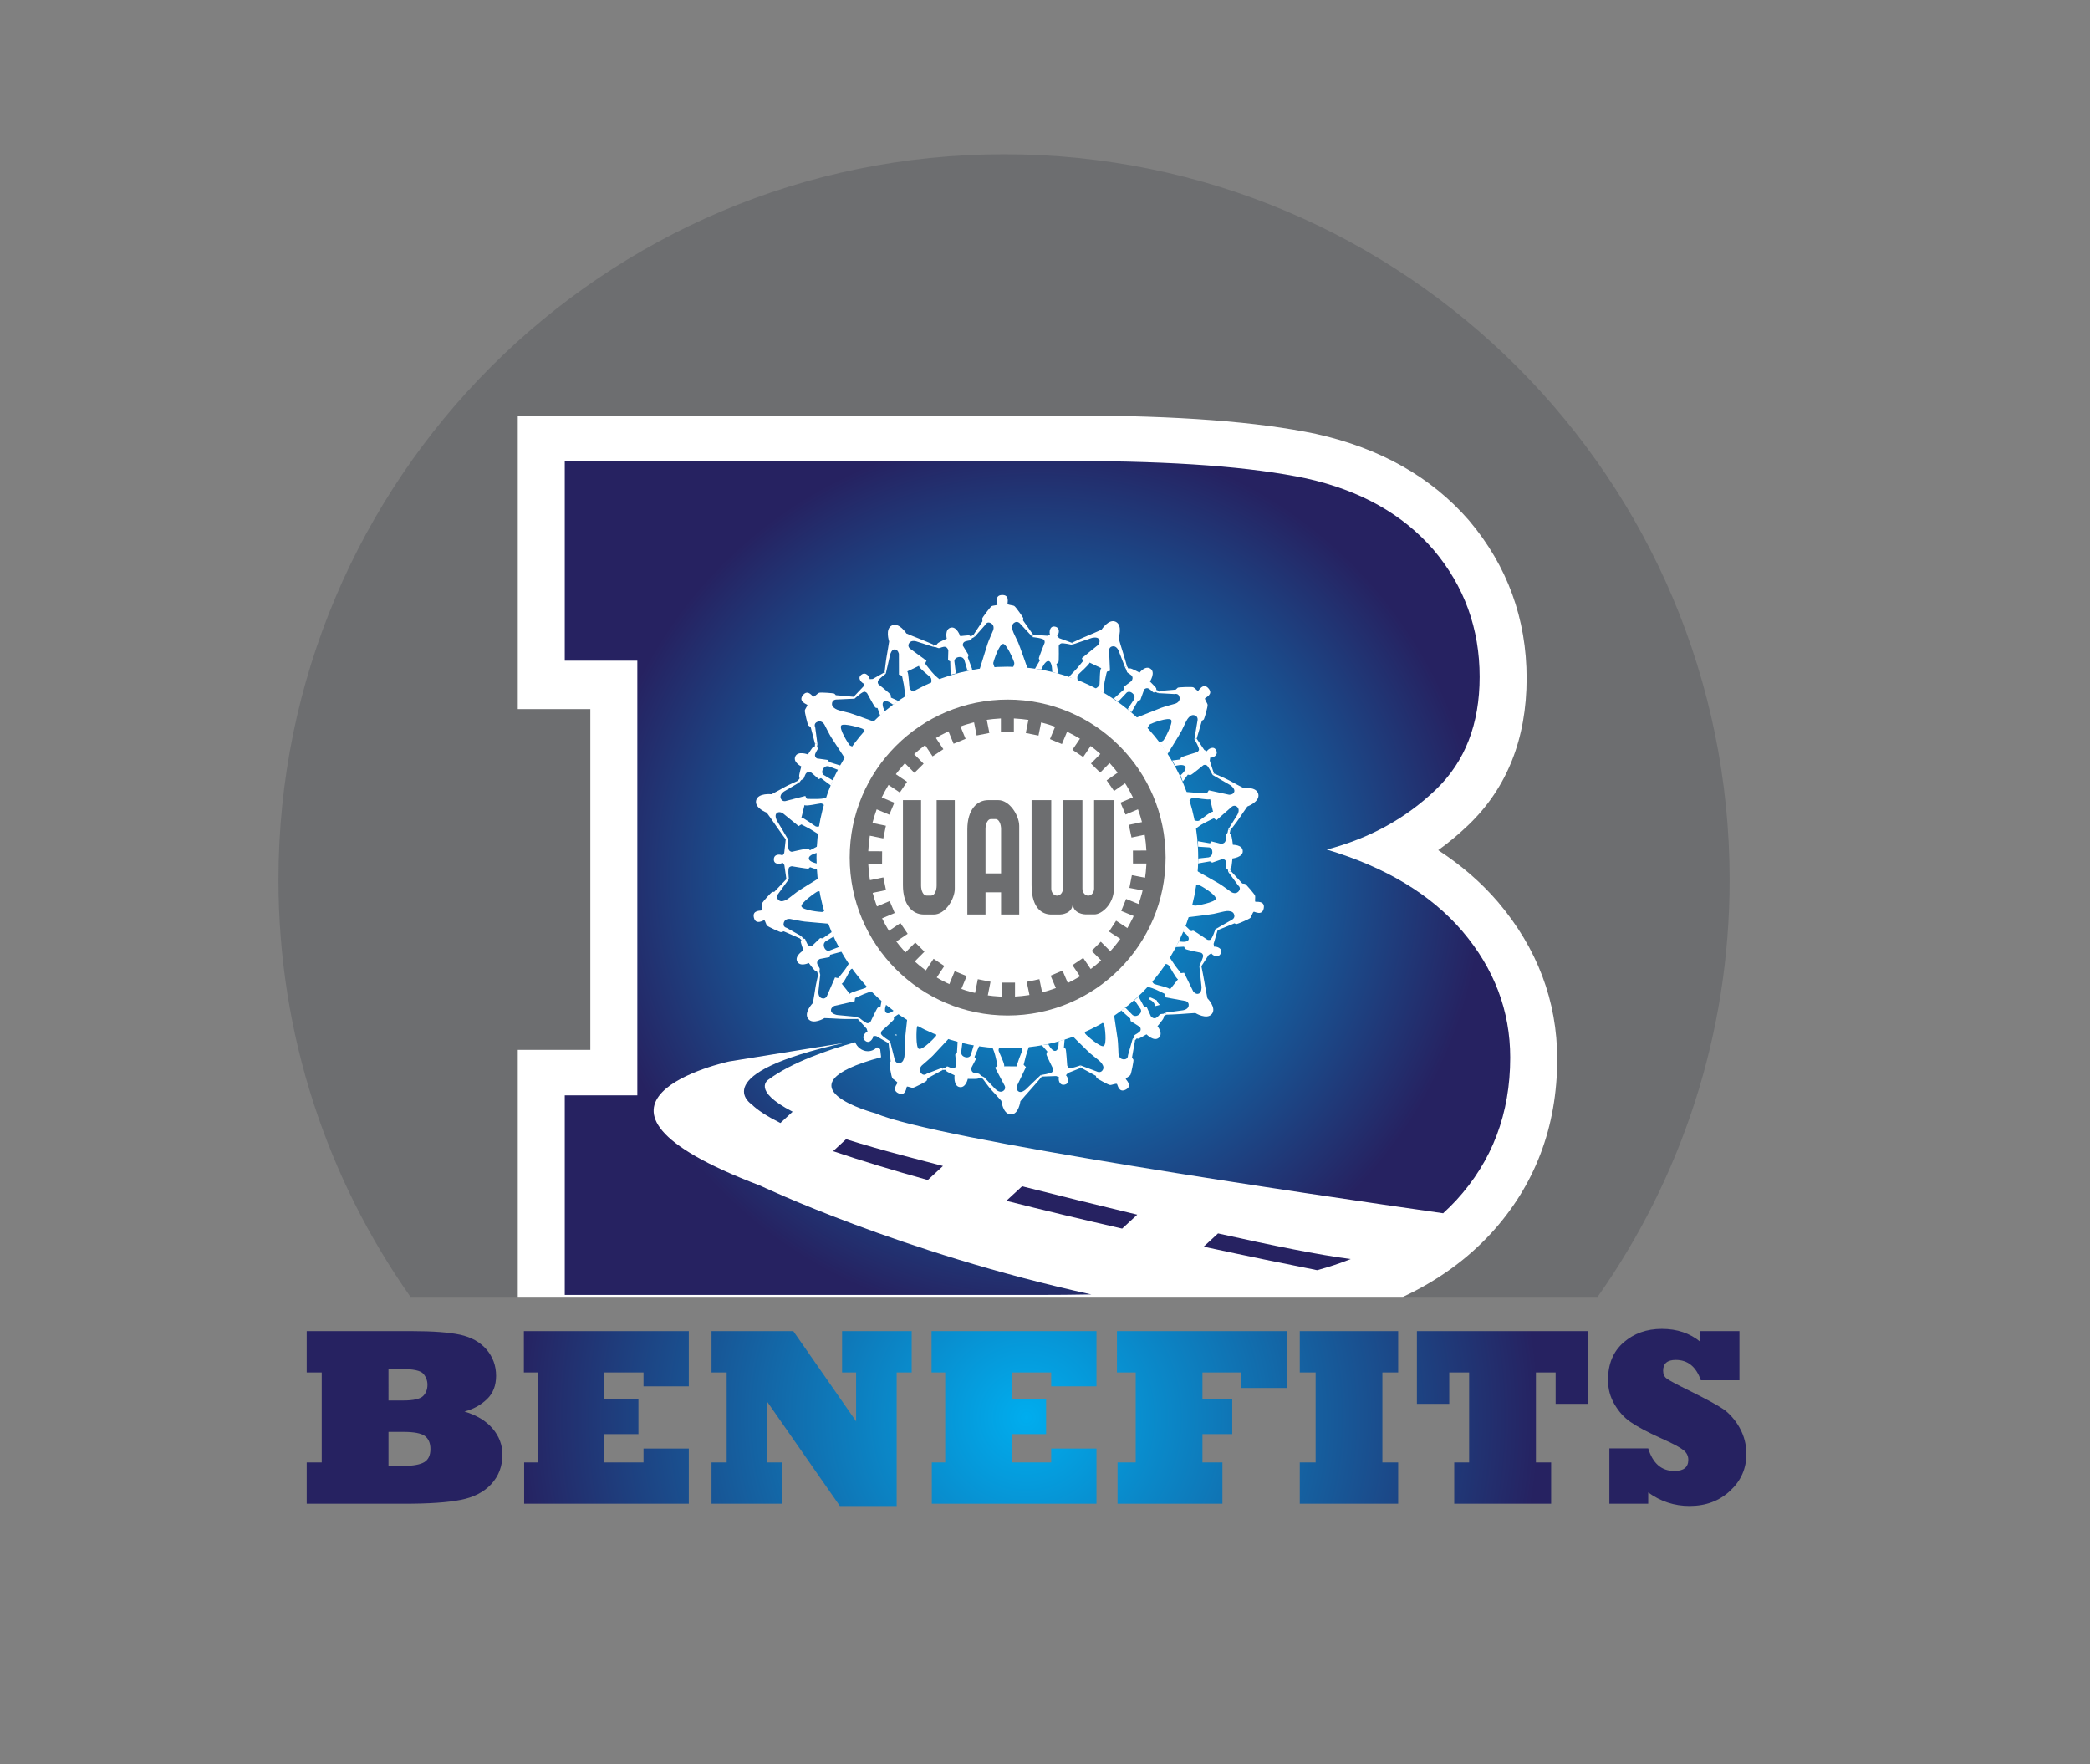 <?xml version="1.0" encoding="utf-8"?>
<!-- Generator: Adobe Illustrator 14.0.0, SVG Export Plug-In . SVG Version: 6.00 Build 43363)  -->
<!DOCTYPE svg PUBLIC "-//W3C//DTD SVG 1.1//EN" "http://www.w3.org/Graphics/SVG/1.1/DTD/svg11.dtd">
<svg version="1.1" id="Layer_1" xmlns="http://www.w3.org/2000/svg" xmlns:xlink="http://www.w3.org/1999/xlink" x="0px" y="0px"
	 width="526px" height="444px" viewBox="0 0 526 444" enable-background="new 0 0 526 444" xml:space="preserve">
<rect x="0" y="0" width="526" height="444" fill="#808080" stroke="none"/>
<path fill="#6D6E70" d="M402.092,326.367c20.9-29.692,33.211-65.87,33.211-104.942c0-100.848-81.762-182.605-182.613-182.605
	c-100.851,0-182.606,81.758-182.606,182.605c0,39.072,12.312,75.25,33.208,104.942H402.092z"/>
<path fill="#FFFFFF" d="M130.309,264.214v62.153h222.813c8.583-4.006,15.973-9.322,22.091-15.926
	c11.08-12.065,16.695-26.835,16.695-43.903c0-14.596-5.016-27.898-14.928-39.557c-4.209-4.9-9.238-9.258-15.021-13.018
	c2.68-1.934,5.217-4.053,7.6-6.34c9.725-9.32,14.652-21.736,14.652-36.904c0-14.994-4.861-28.346-14.498-39.734
	c-9.418-10.871-22.346-18.195-38.477-21.775c-14.498-3.074-34.967-4.633-60.846-4.633H130.309v73.891h18.262v85.746H130.309z"/>
<g>
	<radialGradient id="SVGID_1_" cx="261.109" cy="220.967" r="112.174" gradientUnits="userSpaceOnUse">
		<stop  offset="0" style="stop-color:#00ADEE"/>
		<stop  offset="1" style="stop-color:#262261"/>
	</radialGradient>
	<path fill="url(#SVGID_1_)" d="M191.302,298.374c-55.343-21.012-7.802-31.236-7.802-31.236l29.006-4.684
		c-35.227,7.834-23.334,15.477-23.334,15.477c1.503,1.491,3.984,3.065,7.238,4.694l3.077-2.84
		c-10.562-5.454-6.056-8.104-6.056-8.104c5.858-4.354,15.153-7.516,21.806-9.379c0.219,0.586,0.611,1.119,1.158,1.541
		c0.605,0.469,1.302,0.717,2.014,0.717c0.854,0,1.652-0.342,2.31-0.988l0.799,0.461l0.241,2.035
		c-27.328,7.344-1.365,14.133-1.365,14.133c14.584,6.442,109.636,20.398,142.806,25.134c1.145-1.045,2.248-2.131,3.301-3.268
		c9.057-9.86,13.582-21.829,13.582-35.901c0-11.779-4.023-22.383-12.072-31.848c-7.947-9.252-19.311-16.096-34.096-20.508
		c10.762-2.816,19.912-7.848,27.461-15.096c7.34-7.035,11.01-16.502,11.01-28.367c0-12.176-3.869-22.836-11.611-31.99
		c-7.75-8.947-18.412-14.936-31.99-17.947c-13.779-2.922-33.244-4.377-58.393-4.377H142.137v50.236h18.262v109.398h-18.262v50.235
		h118.751c4.778,0,9.353-0.043,13.766-0.123C226.612,315.229,191.302,298.374,191.302,298.374z M289.461,251.001
		c0.178,0.064,0.342,0.133,0.484,0.199c0,0,0.855,0.398,1.188,0.557c0.135,0.453,0.418,0.848,0.789,1.131
		c-0.35,0.104-0.723,0.209-1.121,0.314l-0.207-0.457c-0.242-0.541-0.697-0.953-1.238-1.158l-0.17-0.309
		C289.277,251.187,289.369,251.093,289.461,251.001z M225.648,260.329c-0.014,0.125-0.027,0.26-0.039,0.379
		c-0.109-0.121-0.246-0.215-0.379-0.311L225.648,260.329z"/>
</g>
<radialGradient id="SVGID_2_" cx="258.354" cy="356.723" r="129.067" gradientUnits="userSpaceOnUse">
	<stop  offset="0" style="stop-color:#00ADEE"/>
	<stop  offset="1" style="stop-color:#262261"/>
</radialGradient>
<path fill="url(#SVGID_2_)" d="M116.893,355.236c2.228-0.58,4.121-1.621,5.672-3.121c1.526-1.457,2.29-3.416,2.29-5.871
	c0-2.516-0.801-4.727-2.411-6.619c-1.602-1.857-3.805-3.092-6.624-3.715c-2.849-0.607-6.872-0.91-12.077-0.91H77.192v10.4h3.779
	v22.645h-3.779v10.4h24.586c6.198,0,10.918-0.324,14.143-0.971c3.273-0.623,5.846-1.947,7.717-3.965
	c1.872-2.041,2.808-4.518,2.808-7.434c0-2.438-0.831-4.633-2.499-6.588C122.304,357.57,119.942,356.154,116.893,355.236z
	 M97.774,344.527h3.126c3.077,0,4.968,0.404,5.653,1.217c0.684,0.812,1.023,1.73,1.023,2.748c0,1.186-0.374,2.145-1.12,2.875
	c-0.788,0.73-2.438,1.092-4.967,1.092h-3.716V344.527z M106.772,367.98c-1.068,0.625-2.802,0.939-5.22,0.939h-3.778v-8.562h3.716
	c2.685,0,4.499,0.348,5.437,1.035c0.932,0.705,1.4,1.799,1.4,3.277C108.327,366.252,107.811,367.357,106.772,367.98z M131.846,335
	h41.51v13.9h-11.4v-3.5h-9.866v6.684h8.587v8.836h-8.587v7.125h9.866v-3.498h11.4v13.898h-41.439v-10.4h3.371V345.4h-3.441V335z
	 M211.929,335h17.52v10.4h-3.779v33.607h-14.302l-18.305-26.266v15.303h3.84v10.4h-17.832v-10.4h3.814V345.4h-3.814V335h20.586
	l15.804,22.705V345.4h-3.531V335z M234.449,335h41.504v13.9h-11.396v-3.5h-9.877v6.684h8.598v8.836h-8.598v7.125h9.877v-3.498
	h11.396v13.898h-41.439v-10.4h3.377V345.4h-3.441V335z M281.107,335h42.787v14.303h-11.547V345.4h-9.721v6.684h7.494v8.836h-7.494
	v7.125h5.025v10.4H281.26v-10.4h4.568V345.4h-4.721V335z M327.119,335h24.764v10.4h-3.971v22.645h3.971v10.4h-24.764v-10.4h3.992
	V345.4h-3.992V335z M356.598,335h43.068v18.301h-8.152v-7.9h-4.959v22.645h3.83v10.4h-24.391v-10.4h3.748V345.4h-5v7.9h-8.145V335z
	 M439.518,365.92c0,3.646-1.357,6.729-4.064,9.244c-2.703,2.561-6.123,3.844-10.246,3.844c-3.822,0-7.295-1.141-10.395-3.404v2.842
	h-9.775v-13.928h9.775c1.162,3.789,3.357,5.68,6.592,5.68c2.328,0,3.496-0.938,3.496-2.809c0-0.982-0.404-1.795-1.219-2.438
	c-0.873-0.707-2.723-1.688-5.529-2.934c-3.539-1.602-6.139-2.988-7.812-4.158c-1.557-1.061-2.891-2.527-3.998-4.4
	c-1.094-1.855-1.65-3.902-1.65-6.152c0-4.043,1.316-7.197,3.932-9.465c2.6-2.27,5.814-3.404,9.619-3.404
	c3.816,0,7.043,1.082,9.688,3.248V335h9.838v12.371h-9.717c-1.182-3.42-3.287-5.121-6.311-5.121c-2.121,0-3.178,0.9-3.178,2.715
	c0,0.871,0.299,1.529,0.898,1.967c0.588,0.457,2.471,1.469,5.654,3.027c4.273,2.125,7.125,3.674,8.562,4.654
	c0.727,0.479,1.469,1.154,2.229,2.014c0.766,0.867,1.395,1.756,1.895,2.672C438.941,361.34,439.518,363.545,439.518,365.92z"/>
<circle fill="#FFFFFF" cx="261.107" cy="234.78" r="21.559"/>
<g>
	<path fill-rule="evenodd" clip-rule="evenodd" fill="#FFFFFF" d="M252.48,162.046c0.869,0,2.725,4.293,2.785,4.756
		c0.059,0.465-0.311,1.141-0.311,1.141l3.635,0.23c0,0-1.939-5.541-2.32-6.418c-0.387-0.889-1.232-2.471-1.393-3.055
		c-0.174-0.637-0.285-1.439,0.271-1.895c0.928-0.754,1.623,0.191,1.623,0.191l3.117,3.348l0.133-0.6l-2.553-3.615
		c0,0,0.107-0.404,0.057-0.58c-0.057-0.215-1.854-2.805-2.26-3.037c-0.408-0.234-1.361-0.199-1.682-0.504
		c-0.098-0.23,0.637-2.318-1.395-2.26c-2.066,0.055-1.064,2.301-1.158,2.436c-0.27,0.207-1.162,0.172-1.51,0.406
		s-2.32,2.844-2.32,3.072c0,0.232,0.059,0.697,0.059,0.697l-2.242,3.385l0.268,0.539l2.67-3.014c0,0,0.426-1.045,1.508-0.387
		c0.979,0.594,0.465,1.797,0.465,1.797s-1.158,2.631-1.393,3.383c-0.23,0.756-2.01,6.457-2.01,6.457l3.867-0.383
		c0,0-0.465-0.986-0.404-1.336C250.043,166.454,251.436,162.046,252.48,162.046L252.48,162.046z"/>
	<path fill-rule="evenodd" clip-rule="evenodd" fill="#FFFFFF" d="M211.727,182.571c0.553-0.672,5.046,0.629,5.441,0.879
		c0.395,0.25,0.682,0.965,0.682,0.965l2.492-2.654c0,0-5.508-2.035-6.426-2.301c-0.935-0.266-2.69-0.621-3.242-0.869
		c-0.604-0.271-1.295-0.695-1.29-1.414c0.009-1.195,1.185-1.131,1.185-1.131l4.492-0.211l-0.209-0.475l-4.514-0.406
		c0,0-0.242-0.334-0.41-0.412c-0.199-0.092-3.344-0.354-3.78-0.189c-0.438,0.166-1.021,0.922-1.46,0.979
		c-0.24-0.072-1.383-1.969-2.63-0.365c-1.271,1.631,1.098,2.283,1.14,2.445c-0.011,0.338-0.604,1.006-0.646,1.424
		c-0.044,0.414,0.714,3.598,0.894,3.742c0.178,0.148,0.573,0.4,0.573,0.4l1.104,4.221l0.604,0.043l-0.564-4.223
		c0,0-0.533-0.992,0.662-1.41c1.08-0.375,1.683,0.787,1.683,0.787s1.29,2.566,1.724,3.229c0.434,0.658,3.701,5.662,3.701,5.662
		l2.162-3.227c0,0-1.055-0.271-1.287-0.539C213.576,187.257,211.062,183.374,211.727,182.571L211.727,182.571z"/>
	<path fill-rule="evenodd" clip-rule="evenodd" fill="#FFFFFF" d="M201.696,228.085c-0.184-0.85,3.623-3.57,4.064-3.725
		c0.441-0.152,1.182,0.061,1.182,0.061l-0.541-3.602c0,0-5.01,3.064-5.785,3.621c-0.789,0.564-2.154,1.725-2.693,2.004
		c-0.589,0.303-1.349,0.582-1.91,0.133c-0.933-0.748-0.152-1.627-0.152-1.627l2.684-3.711h-0.619l-3.062,3.215
		c0,0-0.416-0.02-0.578,0.062c-0.195,0.104-2.35,2.404-2.493,2.852c-0.142,0.447,0.091,1.373-0.136,1.748
		c-0.207,0.146-2.402-0.133-1.918,1.84c0.494,2.01,2.474,0.555,2.625,0.623c0.258,0.219,0.414,1.096,0.714,1.389
		c0.301,0.291,3.269,1.67,3.495,1.621c0.228-0.053,0.668-0.205,0.668-0.205l3.996,1.75l0.469-0.518l-3.723-2.105
		c0,0-1.109-0.195-0.696-1.393c0.376-1.082,1.661-0.832,1.661-0.832s2.814,0.578,3.601,0.648c0.786,0.068,6.737,0.607,6.737,0.607
		l-1.193-3.697c0,0-0.865,0.656-1.218,0.676C206.52,229.536,201.917,229.104,201.696,228.085L201.696,228.085z"/>
	<path fill-rule="evenodd" clip-rule="evenodd" fill="#FFFFFF" d="M231.229,263.954c-0.783-0.379-0.59-5.051-0.438-5.494
		c0.148-0.443,0.773-0.893,0.773-0.893l-3.172-1.789c0,0-0.666,5.836-0.703,6.789c-0.037,0.969,0.037,2.764-0.076,3.359
		c-0.119,0.648-0.367,1.418-1.066,1.586c-1.164,0.275-1.379-0.881-1.379-0.881l-1.16-4.58l-0.387,0.484l0.541,4.576
		c0,0-0.27,0.318-0.303,0.498c-0.041,0.215,0.449,3.33,0.717,3.717c0.264,0.387,1.139,0.773,1.297,1.186
		c-0.016,0.25-1.586,1.812,0.268,2.643c1.889,0.844,1.961-1.611,2.105-1.689c0.332-0.068,1.121,0.348,1.535,0.287
		c0.414-0.053,3.324-1.547,3.428-1.758c0.1-0.207,0.25-0.65,0.25-0.65l3.836-2.076l-0.051-0.588l-4.02,1.543
		c0,0-0.836,0.756-1.525-0.307c-0.621-0.963,0.363-1.824,0.363-1.824s2.189-1.863,2.727-2.439c0.535-0.578,4.619-4.941,4.619-4.941
		l-3.65-1.332c0,0-0.012,1.088-0.215,1.375C235.338,261.046,232.168,264.407,231.229,263.954L231.229,263.954z"/>
	<path fill-rule="evenodd" clip-rule="evenodd" fill="#FFFFFF" d="M277.734,263.265c-0.783,0.377-4.318-2.682-4.574-3.076
		c-0.254-0.391-0.215-1.162-0.215-1.162l-3.377,1.369c0,0,4.156,4.152,4.881,4.777c0.734,0.631,2.182,1.689,2.58,2.145
		c0.436,0.5,0.885,1.174,0.578,1.824c-0.51,1.084-1.547,0.533-1.547,0.533l-4.139-1.557l0.145,0.604l3.746,2.037
		c0,0,0.078,0.41,0.199,0.549c0.145,0.166,2.891,1.719,3.357,1.752s1.312-0.41,1.732-0.275c0.189,0.166,0.436,2.365,2.234,1.432
		c1.84-0.953-0.039-2.535-0.01-2.697c0.15-0.305,0.969-0.662,1.182-1.023c0.211-0.361,0.855-3.568,0.754-3.777
		s-0.354-0.602-0.354-0.602l0.762-4.297l-0.615-0.346l-1.172,4.127c0,0,0.072,1.125-1.189,1.004c-1.137-0.109-1.197-1.42-1.197-1.42
		s-0.096-2.871-0.215-3.65c-0.121-0.783-0.994-6.691-0.994-6.691l-3.316,2.027c0,0,0.846,0.688,0.943,1.023
		C278.016,258.237,278.674,262.812,277.734,263.265L277.734,263.265z"/>
	<path fill-rule="evenodd" clip-rule="evenodd" fill="#FFFFFF" d="M305.977,226.224c-0.188,0.854-4.779,1.744-5.244,1.703
		c-0.465-0.045-1.049-0.547-1.049-0.547l-1.008,3.496c0,0,5.834-0.699,6.77-0.887c0.953-0.186,2.676-0.672,3.283-0.703
		c0.658-0.031,1.467,0.027,1.793,0.672c0.537,1.068-0.539,1.543-0.539,1.543l-4.098,2.34l0.531,0.268l4.268-1.74
		c0,0,0.371,0.191,0.553,0.184c0.221-0.014,3.135-1.213,3.451-1.559c0.314-0.348,0.486-1.285,0.854-1.535
		c0.246-0.045,2.129,1.121,2.508-0.871c0.383-2.035-2.021-1.537-2.131-1.66c-0.145-0.307,0.078-1.172-0.074-1.559
		c-0.15-0.391-2.279-2.879-2.504-2.93c-0.225-0.047-0.691-0.092-0.691-0.092l-2.869-3.135l-0.617,0.27l2.447,3.354
		c0,0,0.93,0.639,0.057,1.553c-0.795,0.828-1.857,0.07-1.857,0.07s-2.318-1.697-3.006-2.09c-0.688-0.385-5.877-3.35-5.877-3.35
		l-0.451,3.861c0,0,1.061-0.24,1.389-0.111C302.195,222.901,306.199,225.208,305.977,226.224L305.977,226.224z"/>
	<path fill-rule="evenodd" clip-rule="evenodd" fill="#FFFFFF" d="M294.752,181.187c0.549,0.68-1.629,4.82-1.953,5.154
		c-0.324,0.336-1.084,0.475-1.084,0.475l2.104,2.977c0,0,3.098-4.99,3.541-5.836c0.449-0.861,1.148-2.51,1.502-3.002
		c0.389-0.535,0.941-1.127,1.646-0.979c1.17,0.25,0.871,1.387,0.871,1.387l-0.789,4.682l0.578-0.156l1.322-4.531
		c0,0,0.381-0.17,0.488-0.316c0.129-0.18,1.018-3.205,0.943-3.67c-0.074-0.461-0.699-1.184-0.664-1.623
		c0.117-0.223,2.205-0.961,0.887-2.502c-1.344-1.578-2.459,0.613-2.627,0.623c-0.328-0.08-0.863-0.793-1.262-0.918
		c-0.398-0.123-3.67-0.023-3.848,0.123c-0.182,0.146-0.508,0.48-0.508,0.48l-4.129,0.344l-0.273,0.543l4.131,0.227
		c0,0,1.082-0.322,1.25,0.934c0.15,1.129-1.109,1.49-1.109,1.49s-2.773,0.748-3.51,1.037c-0.73,0.297-6.285,2.492-6.285,2.492
		l2.729,2.768c0,0,0.473-0.98,0.779-1.154C289.793,182.06,294.098,180.376,294.752,181.187L294.752,181.187z"/>
	<path fill-rule="evenodd" clip-rule="evenodd" fill="#FFFFFF" d="M277.23,158.468c0,0,1.816-2.859,3.598-1.973
		c1.777,0.891,0.693,4.102,0.693,4.102s0.928,3.17,1.123,3.713c0.193,0.539,0.967,3.285,0.967,3.285l-0.465,0.348l-1.51-3.904
		c0,0-0.424-1.43-1.469-1.393c-1.043,0.039-1.043,1.006-1.043,1.006l0.232,5.182c0,0-0.699,0.117-0.775,0.23
		c-0.078,0.119-0.473,2.01-0.578,2.516c-0.27,1.277-0.232,2.822-0.232,2.822l-2.166-1.043c0,0,1.045-0.543,1.121-1.125
		c0.076-0.576,0-4.061,0.465-4.061l-2.979-1.428c0.039,0.463-2.756,2.834-2.902,3.094c-0.385,0.693-0.037,1.469-0.037,1.469
		l-2.244-0.967c0,0,1.742-1.82,2.012-2.127c0.27-0.311,1.508-1.818,1.508-1.818l-0.268-0.773l4.057-3.287
		c0,0,0.777-0.889,0.156-1.586c-0.441-0.496-1.584-0.27-1.854-0.152c-0.273,0.115-4.875,1.66-4.875,1.66l0.01-0.492
		c0,0,3.162-1.48,3.703-1.672C274.018,159.899,277.23,158.468,277.23,158.468L277.23,158.468z"/>
	<path fill-rule="evenodd" clip-rule="evenodd" fill="#FFFFFF" d="M223.771,161.437c0,0-1.09-3.209,0.721-4.039
		c1.811-0.826,3.629,2.029,3.629,2.029s3.053,1.27,3.596,1.457c0.543,0.189,3.283,1.373,3.283,1.373l-0.139,0.518l-3.986-1.275
		c0,0-1.381-0.568-2.008,0.27c-0.625,0.836,0.129,1.443,0.129,1.443l4.18,3.07c0,0-0.346,0.615-0.303,0.748
		c0.041,0.133,1.264,1.627,1.59,2.027c0.826,1.014,2.057,1.953,2.057,1.953l-2.174,1.031c0,0,0.234-1.154-0.168-1.574
		c-0.404-0.428-3.162-2.549-2.871-2.91l-2.984,1.418c0.387,0.262,0.479,3.928,0.59,4.201c0.299,0.738,1.121,0.951,1.121,0.951
		l-2.16,1.141c0,0-0.324-2.496-0.395-2.9c-0.072-0.404-0.471-2.316-0.471-2.316l-0.77-0.273l-0.014-5.225
		c0,0-0.207-1.16-1.137-1.113c-0.666,0.031-0.99,1.047-1.07,1.33c-0.082,0.285-1.084,4.758-1.084,4.758l-0.307-0.346
		c0,0,0.381-3.307,0.502-3.869C223.244,164.771,223.771,161.437,223.771,161.437L223.771,161.437z"/>
	<path fill-rule="evenodd" clip-rule="evenodd" fill="#FFFFFF" d="M192.975,204.526c0,0-3.174-1.193-2.668-3.119
		c0.506-1.922,3.868-1.52,3.868-1.52s2.915-1.559,3.405-1.859s3.173-1.504,3.173-1.504l0.437,0.383l-3.668,2.162
		c0,0-1.314,0.707-1.062,1.721c0.253,1.016,1.197,0.818,1.197,0.818l5.025-1.291c0,0,0.256,0.658,0.386,0.709
		c0.129,0.053,2.062,0.053,2.579,0.053c1.304,0.004,2.812-0.352,2.812-0.352l-0.58,2.334c0,0-0.742-0.91-1.328-0.865
		c-0.583,0.039-3.975,0.83-4.067,0.377l-0.792,3.207c0.447-0.133,3.342,2.117,3.623,2.205c0.76,0.234,1.447-0.264,1.447-0.264
		l-0.486,2.395c0,0-2.137-1.334-2.496-1.535c-0.358-0.199-2.088-1.104-2.088-1.104l-0.701,0.424l-4.05-3.299
		c0,0-1.028-0.574-1.583,0.174c-0.396,0.533,0.061,1.605,0.229,1.848c0.17,0.242,2.627,4.428,2.627,4.428l-0.476,0.18
		c0,0-2.105-2.879-2.405-3.369C195.034,207.372,192.975,204.526,192.975,204.526L192.975,204.526z"/>
	<path fill-rule="evenodd" clip-rule="evenodd" fill="#FFFFFF" d="M207.501,256.226c0,0-2.894,1.77-4.097,0.186
		c-1.205-1.584,1.182-3.986,1.182-3.986s0.564-3.256,0.631-3.828c0.064-0.568,0.673-3.242,0.673-3.242l0.542-0.041L206,249.284
		c0,0-0.249,1.473,0.705,1.896c0.954,0.428,1.38-0.441,1.38-0.441l2.076-4.754c0,0,0.676,0.201,0.797,0.135
		c0.12-0.07,1.31-1.598,1.629-2.002c0.805-1.027,1.452-2.432,1.452-2.432l1.483,1.893c0,0-1.176,0.023-1.501,0.51
		c-0.326,0.488-1.791,3.648-2.206,3.441l2.041,2.596c0.172-0.436,3.727-1.33,3.968-1.498c0.653-0.455,0.683-1.303,0.683-1.303
		l1.588,1.855c0,0-2.363,0.865-2.744,1.025c-0.379,0.158-2.153,0.967-2.153,0.967l-0.1,0.812l-5.093,1.16
		c0,0-1.086,0.459-0.838,1.355c0.178,0.643,1.303,0.941,1.6,0.957c0.293,0.016,5.26,0.5,5.26,0.5l-0.152,0.486
		c0,0-3.719,0.039-4.289-0.025C211.014,256.358,207.501,256.226,207.501,256.226L207.501,256.226z"/>
	<path fill-rule="evenodd" clip-rule="evenodd" fill="#FFFFFF" d="M256.805,277.14c0,0-0.414,3.365-2.4,3.326
		c-1.988-0.039-2.389-3.406-2.389-3.406s-2.199-2.463-2.607-2.867c-0.406-0.408-2.033-2.66-2.033-2.66l0.291-0.447l2.768,2.92
		c0,0,1,1.107,1.924,0.625c0.928-0.482,0.512-1.357,0.512-1.357l-2.434-4.58c0,0,0.578-0.404,0.598-0.541
		c0.021-0.139-0.434-2.016-0.555-2.52c-0.305-1.268-1.004-2.648-1.004-2.648l2.408,0.014c0,0-0.715,0.936-0.533,1.494
		c0.178,0.557,1.742,3.666,1.322,3.865l3.305,0.014c-0.234-0.402,1.273-3.742,1.291-4.037c0.053-0.797-0.598-1.344-0.598-1.344
		l2.443-0.092c0,0-0.793,2.389-0.904,2.785c-0.109,0.395-0.58,2.289-0.58,2.289l0.576,0.582l-2.256,4.711
		c0,0-0.318,1.135,0.539,1.498c0.613,0.26,1.547-0.434,1.742-0.654c0.195-0.223,3.715-3.57,3.715-3.57l0.258,0.396
		c0,0-2.301,2.723-2.707,3.127C259.09,274.47,256.805,277.14,256.805,277.14L256.805,277.14z"/>
	<path fill-rule="evenodd" clip-rule="evenodd" fill="#FFFFFF" d="M303.873,251.237c0,0,2.381,2.414,1.117,3.951
		c-1.262,1.535-4.148-0.238-4.148-0.238s-3.301,0.195-3.871,0.264c-0.572,0.066-3.449,0.156-3.449,0.156l-0.166-0.521l4.104-0.557
		c0,0,1.488-0.094,1.688-1.117c0.193-1.027-0.748-1.244-0.748-1.244l-5.105-0.934c0,0,0.045-0.701-0.053-0.803
		c-0.094-0.104-1.85-0.91-2.318-1.129c-1.184-0.551-2.701-0.857-2.701-0.857l1.502-1.875c0,0,0.295,1.135,0.842,1.344
		c0.551,0.203,3.959,0.906,3.854,1.357l2.062-2.582c-0.463-0.066-2.148-3.324-2.365-3.521c-0.594-0.531-1.426-0.361-1.426-0.361
		l1.443-1.975c0,0,1.381,2.104,1.625,2.439c0.24,0.332,1.434,1.873,1.434,1.873l0.812-0.09l2.299,4.693c0,0,0.691,0.953,1.512,0.504
		c0.584-0.318,0.615-1.484,0.561-1.773c-0.049-0.291-0.531-5.121-0.531-5.121l0.51,0.035c0,0,0.709,3.494,0.773,4.066
		C303.197,247.79,303.873,251.237,303.873,251.237L303.873,251.237z"/>
	<path fill-rule="evenodd" clip-rule="evenodd" fill="#FFFFFF" d="M312.902,198.288c0,0,3.369-0.371,3.787,1.574
		c0.42,1.945-2.764,3.107-2.764,3.107s-1.896,2.707-2.193,3.195c-0.305,0.488-2.08,2.771-2.08,2.771l-0.557-0.176l2.217-3.551
		c0,0,0.852-1.225,0.168-2.016c-0.684-0.793-1.438-0.188-1.438-0.188l-3.9,3.422c0,0-0.523-0.471-0.664-0.459
		c-0.137,0.012-1.863,0.887-2.324,1.119c-1.166,0.586-2.348,1.582-2.348,1.582l-0.539-2.342c0,0,1.076,0.479,1.574,0.174
		c0.504-0.303,3.17-2.539,3.461-2.178l-0.746-3.217c-0.334,0.32-3.938-0.381-4.225-0.328c-0.789,0.131-1.174,0.887-1.174,0.887
		l-0.646-2.355c0,0,2.506,0.221,2.916,0.24c0.41,0.018,2.361,0.041,2.361,0.041l0.434-0.697l5.104,1.115c0,0,1.18,0.047,1.336-0.869
		c0.111-0.654-0.781-1.406-1.041-1.547c-0.258-0.137-4.459-2.57-4.459-2.57l0.346-0.373c0,0,3.293,1.426,3.783,1.723
		C309.779,196.679,312.902,198.288,312.902,198.288L312.902,198.288z"/>
	<path fill-rule="evenodd" clip-rule="evenodd" fill="#FFFFFF" d="M222.393,176.604c0.736-0.617,2.359,0.736,2.359,0.736
		l1.432-0.891l-1.973-0.891c0,0,0.039-0.463-0.078-0.732c-0.115-0.27-3.016-2.594-3.016-2.594s-0.308-0.27-0.153-0.85
		c0.123-0.461,1.982-1.855,1.982-1.855l-0.318-0.338l-2.978,1.689l-0.773,0.041c0-0.58-0.969-2.012-2.129-1.082
		c-1.113,0.891,0.233,2.125,0.736,2.244l-0.193,0.695l-2.445,2.588l0.222,0.475c0,0,2.029-1.904,2.571-1.752
		c0.542,0.158,0.658,0.504,0.658,0.504s1.816,3.367,2.011,3.48c0.192,0.117,0.54,0.117,0.54,0.117l0.697,1.973l1.16-1.082
		C222.703,179.081,221.682,177.204,222.393,176.604L222.393,176.604z"/>
	<path fill-rule="evenodd" clip-rule="evenodd" fill="#FFFFFF" d="M203.565,216.05c-0.033-0.959,2.033-1.402,2.033-1.402
		l0.184-1.676l-1.916,1.004c0,0-0.342-0.316-0.627-0.393c-0.284-0.074-3.9,0.775-3.9,0.775s-0.403,0.076-0.764-0.404
		c-0.287-0.383-0.37-2.902-0.37-2.902l-0.455,0.176l-0.383,3.449l-0.447,0.635c-0.456-0.355-2.178-0.482-2.163,1.004
		c0.014,1.426,1.814,1.131,2.217,0.805l0.429,0.584l0.511,3.545l0.635,0.006c0,0-0.353-2.684,0.104-3.012
		c0.456-0.332,0.803-0.209,0.803-0.209s3.768,0.646,3.979,0.566c0.21-0.08,0.426-0.355,0.426-0.355l1.98,0.67l-0.135-1.58
		C205.704,217.335,203.596,216.981,203.565,216.05L203.565,216.05z"/>
	<path fill-rule="evenodd" clip-rule="evenodd" fill="#FFFFFF" d="M223.037,254.884c-0.774-0.568,0.156-2.467,0.156-2.467
		l-1.199-1.18l-0.4,2.125c0,0-0.459,0.072-0.695,0.248c-0.235,0.176-1.807,3.541-1.807,3.541s-0.191,0.365-0.792,0.354
		c-0.479-0.016-2.278-1.535-2.278-1.535l-0.145,0.463l2.243,2.467l0.22,0.744c-0.564,0.135-1.727,1.412-0.551,2.318
		c1.127,0.873,2.014-0.725,2.008-1.238l0.72,0.021l3.102,1.793l0.398-0.492c0,0-2.324-1.387-2.302-1.947
		c0.022-0.562,0.332-0.76,0.332-0.76s2.843-2.559,2.91-2.773c0.066-0.213-0.016-0.551-0.016-0.551l1.752-1.141l-1.324-0.875
		C225.369,253.999,223.787,255.435,223.037,254.884L223.037,254.884z"/>
	<path fill-rule="evenodd" clip-rule="evenodd" fill="#FFFFFF" d="M265.686,264.456c-0.928,0.258-1.842-1.648-1.842-1.648
		l-1.67,0.211l1.424,1.629c0,0-0.227,0.406-0.234,0.703c-0.008,0.295,1.664,3.609,1.664,3.609s0.17,0.375-0.211,0.84
		c-0.307,0.369-2.871,0.762-2.871,0.762l0.258,0.373l3.6-0.131l0.719,0.285c-0.242,0.527,0.045,2.23,1.482,1.869
		c1.385-0.346,0.676-2.029,0.268-2.346l0.463-0.553l3.326-1.328l-0.139-0.615c0,0-2.527,0.969-2.955,0.604
		c-0.428-0.367-0.391-0.732-0.391-0.732s-0.252-3.814-0.383-3.998c-0.127-0.186-0.443-0.332-0.443-0.332l0.186-2.084l-1.506,0.504
		C266.43,262.077,266.582,264.208,265.686,264.456L265.686,264.456z"/>
	<path fill-rule="evenodd" clip-rule="evenodd" fill="#FFFFFF" d="M299.135,236.485c-0.367,0.889-2.434,0.426-2.434,0.426
		l-0.863,1.445l2.158-0.111c0,0,0.182,0.43,0.408,0.619c0.229,0.189,3.865,0.924,3.865,0.924s0.4,0.098,0.529,0.684
		c0.104,0.467-0.965,2.639-0.965,2.639l0.523,0.049l1.842-2.842l0.668-0.389c0.268,0.518,1.779,1.346,2.385-0.01
		c0.584-1.301-1.176-1.785-1.678-1.658l-0.145-0.707l1.014-3.434l-0.572-0.273c0,0-0.799,2.586-1.354,2.697
		c-0.553,0.111-0.816-0.146-0.816-0.146s-3.154-2.16-3.377-2.174c-0.227-0.016-0.535,0.143-0.535,0.143l-1.523-1.436l-0.535,1.496
		C297.73,234.427,299.498,235.624,299.135,236.485L299.135,236.485z"/>
	<path fill-rule="evenodd" clip-rule="evenodd" fill="#FFFFFF" d="M298.301,192.958c0.457,0.846-1.199,2.16-1.199,2.16l0.578,1.582
		l1.271-1.748c0,0,0.447,0.133,0.734,0.072c0.289-0.059,3.152-2.43,3.152-2.43s0.33-0.246,0.863,0.025
		c0.43,0.213,1.471,2.404,1.471,2.404l0.336-0.379l-1.045-3.211l0.117-0.766c0.57,0.117,2.166-0.535,1.492-1.863
		c-0.646-1.271-2.131-0.203-2.344,0.264l-0.645-0.33l-1.916-2.846l-0.572,0.156c0,0,1.393,2.264,1.133,2.762
		c-0.266,0.5-0.625,0.541-0.625,0.541s-3.664,1.096-3.818,1.266c-0.154,0.162-0.225,0.506-0.225,0.506l-2.072,0.277l0.826,1.357
		C295.814,192.759,297.855,192.14,298.301,192.958L298.301,192.958z"/>
	<path fill-rule="evenodd" clip-rule="evenodd" fill="#FFFFFF" d="M263.914,166.374c0.945,0.17,0.904,2.707,0.904,2.707l1.598,0.535
		l-0.537-2.512c0,0,0.381-0.268,0.516-0.531c0.133-0.262,0.068-3.975,0.068-3.975s0.01-0.41,0.555-0.664
		c0.432-0.199,2.748,0.334,2.748,0.334v-0.494l-3.199-1.17l-0.527-0.57c0.449-0.373,0.932-2.029-0.525-2.33
		c-1.395-0.289-1.488,1.539-1.256,2l-0.656,0.295l-3.578-0.25l-0.135,0.596c0,0,2.695,0.248,2.92,0.762
		c0.229,0.514,0.035,0.828,0.035,0.828s-1.43,3.547-1.393,3.768c0.031,0.225,0.256,0.494,0.256,0.494l-1.229,2.104l1.574,0.201
		C262.053,168.501,262.998,166.206,263.914,166.374L263.914,166.374z"/>
	<path fill-rule="evenodd" clip-rule="evenodd" fill="#FFFFFF" d="M207.157,193.505c0.543-0.928,1.394-0.656,1.394-0.656
		l2.437,0.926l0.617-1.082l-2.9-0.887l-0.349-0.545l-2.743-0.385c0,0-0.428-0.195-0.505-0.734c-0.077-0.541,0.774-1.625,0.735-1.779
		c-0.038-0.156-0.23-0.387-0.23-0.387l0.115-0.734l-0.6-0.049l-0.059,0.666c0,0-0.309,0.041-0.465,0.154
		c-0.154,0.117-1.275,1.857-1.275,1.857s-2.514-0.967-3.171,0.504c-0.657,1.469,1.509,2.514,1.509,2.514s-0.58,2.086-0.541,2.475
		c0.022,0.232,0.115,0.539,0.115,0.539l-0.482,0.629l0.434,0.377l0.436-0.58c0,0,0.463-0.234,0.58-0.346
		c0.27-0.271,0.348-1.24,0.889-1.549s1.122,0.041,1.122,0.041l1.856,1.619l0.541-0.266l2.477,1.854l0.579-1.234l-2.397-1.432
		C207.274,195.015,206.579,194.497,207.157,193.505L207.157,193.505z"/>
	<path fill-rule="evenodd" clip-rule="evenodd" fill="#FFFFFF" d="M207.431,238.419c-0.396-0.996,0.342-1.502,0.342-1.502
		l2.237-1.342l-0.47-1.152l-2.491,1.727l-0.641-0.061l-2.002,1.922c0,0-0.414,0.213-0.889-0.061
		c-0.473-0.271-0.797-1.611-0.943-1.678c-0.145-0.064-0.447-0.057-0.447-0.057l-0.414-0.6l-0.465,0.516l0.453,0.439
		c0,0-0.161,0.266-0.166,0.459c-0.004,0.195,0.672,2.152,0.672,2.152s-2.314,1.377-1.566,2.803c0.748,1.424,2.91,0.367,2.91,0.367
		s1.281,1.748,1.609,1.955c0.198,0.129,0.498,0.244,0.498,0.244l0.205,0.803l0.574-0.045l-0.207-0.799c0,0,0.105-0.508,0.086-0.67
		c-0.046-0.383-0.758-1.041-0.667-1.656c0.093-0.619,0.723-0.859,0.723-0.859l2.425-0.453l0.123-0.592l2.988-0.799l-0.613-1.221
		l-2.608,0.998C208.687,239.259,207.853,239.487,207.431,238.419L207.431,238.419z"/>
	<path fill-rule="evenodd" clip-rule="evenodd" fill="#FFFFFF" d="M242.867,266.038c-1.029-0.309-0.969-1.197-0.969-1.197
		l0.322-2.586l-1.197-0.346l-0.176,3.029l-0.443,0.465l0.275,2.76c0,0-0.088,0.463-0.596,0.662
		c-0.506,0.203-1.605-0.521-1.748-0.447c-0.139,0.076-0.318,0.32-0.318,0.32l-0.773-0.006l0.051,0.58l0.736-0.021
		c0,0,0.113,0.289,0.262,0.414c0.15,0.123,1.951,0.953,1.951,0.953s-0.344,2.67,1.242,2.961c1.58,0.291,2.084-2.061,2.084-2.061
		s2.164,0.068,2.531-0.062c0.223-0.078,0.498-0.24,0.498-0.24l0.785,0.316l0.271-0.443l-0.734-0.348c0,0-0.336-0.396-0.477-0.482
		c-0.326-0.199-1.283-0.045-1.713-0.498c-0.428-0.453-0.229-1.098-0.229-1.098l1.139-2.189l-0.393-0.461l1.217-2.846l-1.342-0.27
		l-0.82,2.67C244.305,265.567,243.969,266.364,242.867,266.038L242.867,266.038z"/>
	<path fill-rule="evenodd" clip-rule="evenodd" fill="#FFFFFF" d="M286.568,255.417c-0.877,0.621-1.539,0.018-1.539,0.018
		l-1.83-1.854l-1.012,0.727l2.266,2.016l0.094,0.635l2.34,1.494c0,0,0.305,0.355,0.15,0.877c-0.158,0.523-1.498,1.08-1.525,1.234
		c-0.029,0.16,0.051,0.447,0.051,0.447l-0.502,0.459l0.609,0.348l0.412-0.473c0,0,0.301,0.092,0.486,0.051
		c0.188-0.039,1.973-1.078,1.973-1.078s1.883,1.922,3.094,0.859c1.207-1.064-0.326-2.912-0.326-2.912s1.393-1.656,1.518-2.027
		c0.078-0.223,0.121-0.539,0.121-0.539l0.574-0.314l-0.166-0.52l-0.582,0.285c0,0-0.52,0.018-0.674,0.074
		c-0.357,0.135-0.83,0.98-1.453,1.037c-0.619,0.057-1.002-0.5-1.002-0.5l-1.012-2.248l-0.605,0.02l-1.48-2.715l-1.041,0.883
		l1.584,2.297C287.09,253.997,287.508,254.755,286.568,255.417L286.568,255.417z"/>
	<path fill-rule="evenodd" clip-rule="evenodd" fill="#FFFFFF" d="M305.113,214.556c-0.062,1.072-0.943,1.219-0.943,1.219
		l-2.59,0.283l-0.059,1.244l2.988-0.525l0.553,0.322l2.621-0.904c0,0,0.471-0.021,0.783,0.424c0.316,0.447,0.051,1.799,0.158,1.918
		c0.104,0.125,0.379,0.24,0.379,0.24l0.137,0.705l0.631-0.26l-0.23-0.588c0,0,0.258-0.176,0.344-0.35
		c0.086-0.172,0.289-2.234,0.289-2.234s2.684-0.281,2.598-1.889c-0.082-1.609-2.488-1.551-2.488-1.551s-0.24-2.086-0.449-2.412
		c-0.127-0.201-0.35-0.43-0.35-0.43l0.16-0.834l-0.539-0.174l-0.16,0.805c0,0-0.309,0.418-0.357,0.574
		c-0.117,0.361,0.061,1.221-0.281,1.742c-0.344,0.521-1.016,0.475-1.016,0.475l-2.393-0.602l-0.361,0.488l-3.045-0.529l0.043,1.369
		l2.789,0.184C304.324,213.267,305.176,213.409,305.113,214.556L305.113,214.556z"/>
	<path fill-rule="evenodd" clip-rule="evenodd" fill="#FFFFFF" d="M285.061,174.507c0.795,0.723,0.355,1.5,0.355,1.5l-1.604,2.422
		l0.928,0.83l1.666-2.885l0.602-0.227l0.945-2.607c0,0,0.281-0.377,0.826-0.34c0.543,0.035,1.426,1.094,1.586,1.088
		c0.158-0.006,0.426-0.146,0.426-0.146l0.707,0.299l0.273-0.543l-0.754-0.262c0,0,0.025-0.311-0.057-0.486
		c-0.078-0.174-1.549-1.633-1.549-1.633s1.465-2.26,0.164-3.205c-1.301-0.947-2.768,0.953-2.768,0.953s-1.926-0.998-2.312-1.043
		c-0.232-0.023-0.553,0.002-0.553,0.002l-0.332-0.629l-0.465,0.348l0.297,0.57c0,0,0.135,0.504,0.225,0.643
		c0.207,0.32,1.137,0.594,1.324,1.189c0.193,0.592-0.268,1.088-0.268,1.088l-1.973,1.477l0.15,0.59l-2.6,2.303l1.094,0.824
		l2.164-2.316C283.561,174.31,284.209,173.735,285.061,174.507L285.061,174.507z"/>
	<path fill-rule="evenodd" clip-rule="evenodd" fill="#FFFFFF" d="M241.283,165.36c1.061-0.17,1.395,0.658,1.395,0.658l0.791,2.662
		l1.23-0.211l-1.119-2.996l0.197-0.613l-1.447-2.365c0,0-0.123-0.453,0.248-0.857c0.367-0.4,1.742-0.436,1.838-0.562
		c0.094-0.129,0.15-0.426,0.15-0.426l0.719-0.365l-0.268-0.539l-0.705,0.414c0,0-0.229-0.213-0.414-0.26
		c-0.188-0.047-2.244,0.193-2.244,0.193s-0.854-2.553-2.406-2.127c-1.551,0.428-0.979,2.764-0.979,2.764s-1.98,0.879-2.256,1.158
		c-0.166,0.166-0.344,0.432-0.344,0.432l-0.67-0.051l-0.145,0.502l0.732,0.119c0,0,0.475,0.211,0.639,0.225
		c0.381,0.035,1.176-0.518,1.76-0.295c0.58,0.219,0.682,0.889,0.682,0.889l-0.072,2.465l0.553,0.246l0.102,3.4l1.326-0.34
		l-0.383-3.068C240.193,166.411,240.15,165.544,241.283,165.36L241.283,165.36z"/>
	<path fill-rule="evenodd" clip-rule="evenodd" fill="#FFFFFF" d="M301.555,215.819c0,26.525-21.504,48.029-48.029,48.029
		c-26.527,0-48.031-21.504-48.031-48.029s21.503-48.031,48.031-48.031C280.051,167.788,301.555,189.294,301.555,215.819
		L301.555,215.819z"/>
	<path fill-rule="evenodd" clip-rule="evenodd" fill="#FFFFFF" d="M251.996,173.429c0.039,0.654-0.34,0.957-0.969,0.996
		c-0.229,0.014-0.572-0.02-0.811-0.256c-0.143-0.145-0.207-0.34-0.229-0.592l-0.098-1.654l0.531-0.033l0.096,1.621
		c0.02,0.348,0.23,0.486,0.473,0.473c0.359-0.02,0.494-0.203,0.477-0.504l-0.096-1.643l0.531-0.031L251.996,173.429L251.996,173.429
		z"/>
	<path fill-rule="evenodd" clip-rule="evenodd" fill="#FFFFFF" d="M253.969,172.353h0.008l0.301,0.99l-0.639-0.004L253.969,172.353
		L253.969,172.353z M253.498,173.767l0.92,0.012l0.156,0.516l0.568,0.006l-0.857-2.51l-0.602-0.004l-0.918,2.49l0.553,0.002
		L253.498,173.767L253.498,173.767z"/>
	<path fill-rule="evenodd" clip-rule="evenodd" fill="#FFFFFF" d="M255.951,171.823l0.553,0.051
		c0.197,1.393,0.213,1.564,0.234,1.854l0.004,0.004c0.07-0.256,0.131-0.506,0.512-1.789l0.549,0.049
		c0.168,1.393,0.184,1.525,0.209,1.852h0.004c0.066-0.23,0.127-0.441,0.574-1.781l0.525,0.049l-0.924,2.424l-0.5-0.045
		c-0.146-1.242-0.17-1.49-0.209-1.977l-0.008-0.002c-0.119,0.475-0.178,0.65-0.559,1.908l-0.486-0.043L255.951,171.823
		L255.951,171.823z"/>
	<path fill-rule="evenodd" clip-rule="evenodd" fill="#FFFFFF" d="M260.844,173.077c0.314,0.053,0.525,0.346,0.471,0.658
		c-0.053,0.32-0.35,0.527-0.66,0.475c-0.318-0.055-0.525-0.346-0.473-0.666C260.236,173.229,260.529,173.024,260.844,173.077
		L260.844,173.077z"/>
	<polygon fill-rule="evenodd" clip-rule="evenodd" fill="#FFFFFF" points="263.738,175.552 263.23,175.427 263.828,172.999 
		264.334,173.122 263.738,175.552 	"/>
	<polygon fill-rule="evenodd" clip-rule="evenodd" fill="#FFFFFF" points="266.855,173.839 267.32,173.979 266.596,176.372 
		266.096,176.22 265.639,174.216 265.633,174.214 265.113,175.921 264.646,175.776 265.375,173.388 265.9,173.546 266.342,175.499 
		266.352,175.503 266.855,173.839 	"/>
	<polygon fill-rule="evenodd" clip-rule="evenodd" fill="#FFFFFF" points="268.379,177.021 267.891,176.839 268.617,174.911 
		267.908,174.646 268.066,174.231 269.967,174.948 269.812,175.36 269.104,175.095 268.379,177.021 	"/>
	<polygon fill-rule="evenodd" clip-rule="evenodd" fill="#FFFFFF" points="271.941,176.288 270.725,175.753 270.512,176.233 
		271.631,176.724 271.449,177.128 270.336,176.638 270.074,177.231 271.342,177.788 271.162,178.19 269.43,177.429 270.436,175.142 
		272.117,175.882 271.941,176.288 	"/>
	<path fill-rule="evenodd" clip-rule="evenodd" fill="#FFFFFF" d="M272.846,177.468l0.307-0.592l0.578,0.297
		c0.273,0.143,0.236,0.342,0.172,0.461c-0.107,0.217-0.273,0.24-0.514,0.115L272.846,177.468L272.846,177.468z M271.748,178.472
		l0.455,0.238l0.447-0.869l0.48,0.248c0.344,0.18,0.301,0.303,0.145,0.607c-0.119,0.23-0.158,0.354-0.186,0.473l0.516,0.27
		l0.029-0.059c-0.08-0.09-0.037-0.172,0.131-0.496c0.213-0.414,0.15-0.533,0.008-0.705c0.26,0.039,0.492-0.109,0.617-0.354
		c0.102-0.191,0.221-0.682-0.371-0.986l-1.123-0.584L271.748,178.472L271.748,178.472z"/>
	<polygon fill-rule="evenodd" clip-rule="evenodd" fill="#FFFFFF" points="276.883,178.481 277.301,178.735 276,180.868 
		275.551,180.599 275.609,178.546 275.605,178.544 274.678,180.063 274.26,179.81 275.562,177.679 276.031,177.962 275.971,179.966 
		275.977,179.97 276.883,178.481 	"/>
	<path fill-rule="evenodd" clip-rule="evenodd" fill="#FFFFFF" d="M278.699,180.378l0.004,0.004l-0.32,0.984l-0.52-0.369
		L278.699,180.378L278.699,180.378z M277.5,181.269l0.752,0.535l-0.168,0.512l0.463,0.328l0.729-2.543l-0.486-0.354l-2.176,1.521
		l0.449,0.318L277.5,181.269L277.5,181.269z"/>
	<polygon fill-rule="evenodd" clip-rule="evenodd" fill="#FFFFFF" points="279.73,183.595 279.322,183.269 280.613,181.665 
		280.021,181.19 280.303,180.847 281.885,182.118 281.607,182.462 281.02,181.991 279.73,183.595 	"/>
	<polygon fill-rule="evenodd" clip-rule="evenodd" fill="#FFFFFF" points="281.426,185.052 281.037,184.704 282.703,182.841 
		283.092,183.19 281.426,185.052 	"/>
	<path fill-rule="evenodd" clip-rule="evenodd" fill="#FFFFFF" d="M283.488,185.274c0.496-0.492,0.898-0.332,1.1-0.131
		c0.195,0.201,0.352,0.605-0.146,1.094c-0.498,0.494-0.902,0.334-1.098,0.135C283.145,186.171,282.99,185.765,283.488,185.274
		L283.488,185.274z M283.121,184.901c-0.834,0.826-0.324,1.543-0.092,1.781c0.232,0.234,0.945,0.75,1.779-0.07
		c0.834-0.826,0.328-1.545,0.092-1.777C284.668,184.597,283.955,184.079,283.121,184.901L283.121,184.901z"/>
	<polygon fill-rule="evenodd" clip-rule="evenodd" fill="#FFFFFF" points="287.512,187.821 287.828,188.19 285.918,189.804 
		285.584,189.405 286.285,187.479 286.281,187.472 284.92,188.624 284.604,188.249 286.514,186.636 286.871,187.056 
		286.182,188.937 286.186,188.942 287.512,187.821 	"/>
	<path fill-rule="evenodd" clip-rule="evenodd" fill="#FFFFFF" d="M286.906,191.095l-0.32-0.447l2.551-0.732l0.35,0.488
		l-1.516,2.174l-0.334-0.463l0.328-0.43l-0.537-0.75L286.906,191.095L286.906,191.095z M287.857,190.798l0.373,0.516l0.621-0.828
		l-0.004-0.004L287.857,190.798L287.857,190.798z"/>
	<polygon fill-rule="evenodd" clip-rule="evenodd" fill="#FFFFFF" points="289.152,193.599 289.805,194.655 289.42,194.892 
		288.496,193.392 290.623,192.079 290.896,192.524 289.152,193.599 	"/>
	<path fill-rule="evenodd" clip-rule="evenodd" fill="#FFFFFF" d="M292.371,198.759c-0.596,0.279-1.02,0.039-1.285-0.529
		c-0.096-0.209-0.193-0.541-0.062-0.848c0.08-0.189,0.242-0.322,0.465-0.434l1.5-0.703l0.227,0.482l-1.469,0.686
		c-0.314,0.148-0.367,0.396-0.266,0.617c0.152,0.322,0.375,0.383,0.648,0.254l1.488-0.697l0.225,0.482L292.371,198.759
		L292.371,198.759z"/>
	<polygon fill-rule="evenodd" clip-rule="evenodd" fill="#FFFFFF" points="295.049,201.13 295.217,201.589 292.871,202.452 
		292.691,201.96 294.014,200.388 294.01,200.382 292.34,200.997 292.17,200.54 294.518,199.677 294.705,200.194 293.414,201.726 
		293.414,201.731 295.049,201.13 	"/>
	<polygon fill-rule="evenodd" clip-rule="evenodd" fill="#FFFFFF" points="293.451,204.329 293.299,203.829 295.699,203.124 
		295.848,203.622 293.451,204.329 	"/>
	<path fill-rule="evenodd" clip-rule="evenodd" fill="#FFFFFF" d="M295.102,205.673c0.684-0.15,0.939,0.195,1.002,0.469
		c0.064,0.277-0.018,0.703-0.703,0.857c-0.678,0.152-0.939-0.197-1.002-0.469C294.338,206.251,294.418,205.827,295.102,205.673
		L295.102,205.673z M294.988,205.165c-1.146,0.26-1.094,1.141-1.02,1.461c0.074,0.322,0.404,1.141,1.549,0.879
		c1.143-0.258,1.09-1.139,1.018-1.459C296.461,205.724,296.133,204.905,294.988,205.165L294.988,205.165z"/>
	<polygon fill-rule="evenodd" clip-rule="evenodd" fill="#FFFFFF" points="297.211,210.251 297.277,210.735 294.801,211.077 
		294.73,210.56 296.355,209.304 296.355,209.298 294.592,209.54 294.523,209.06 296.998,208.714 297.072,209.263 295.486,210.483 
		295.486,210.491 297.211,210.251 	"/>
	<path fill-rule="evenodd" clip-rule="evenodd" fill="#FFFFFF" d="M295.922,217.132c-0.658-0.004-0.934-0.404-0.932-1.033
		c0-0.23,0.059-0.57,0.309-0.793c0.152-0.133,0.357-0.184,0.607-0.189l1.654,0.012l-0.002,0.533l-1.621-0.012
		c-0.348-0.002-0.502,0.201-0.502,0.441c-0.006,0.359,0.17,0.506,0.471,0.508l1.643,0.014v0.531L295.922,217.132L295.922,217.132z"
		/>
	<polygon fill-rule="evenodd" clip-rule="evenodd" fill="#FFFFFF" points="297.395,219.669 297.357,220.153 294.865,219.968 
		294.902,219.446 296.758,218.563 296.758,218.556 294.98,218.425 295.016,217.938 297.508,218.124 297.467,218.673 
		295.658,219.534 295.658,219.54 297.395,219.669 	"/>
	<polygon fill-rule="evenodd" clip-rule="evenodd" fill="#FFFFFF" points="294.676,221.479 294.742,220.962 297.221,221.28 
		297.154,221.802 294.676,221.479 	"/>
	<polygon fill-rule="evenodd" clip-rule="evenodd" fill="#FFFFFF" points="294.354,223.474 294.445,222.958 296.471,223.327 
		296.607,222.581 297.039,222.661 296.682,224.661 296.246,224.583 296.379,223.841 294.354,223.474 	"/>
	<polygon fill-rule="evenodd" clip-rule="evenodd" fill="#FFFFFF" points="295.645,227.12 295.961,225.829 295.447,225.708 
		295.16,226.892 294.73,226.786 295.018,225.604 294.393,225.448 294.061,226.796 293.635,226.687 294.084,224.847 296.51,225.44 
		296.074,227.224 295.645,227.12 	"/>
	<path fill-rule="evenodd" clip-rule="evenodd" fill="#FFFFFF" d="M295.246,228.532l-0.152,0.477
		c-0.068,0.215-0.229,0.529-0.936,0.309c-0.391-0.123-0.756-0.389-0.627-0.793l0.154-0.484L295.246,228.532L295.246,228.532z
		 M293.43,227.421l-0.328,1.031c-0.25,0.787,0.422,1.221,0.934,1.381c0.451,0.146,1.188,0.199,1.443-0.604l0.332-1.053
		L293.43,227.421L293.43,227.421z"/>
	<path fill-rule="evenodd" clip-rule="evenodd" fill="#FFFFFF" d="M293.367,233.224v0.004l-1.031-0.111l0.256-0.584L293.367,233.224
		L293.367,233.224z M292.252,232.231l-0.375,0.844l-0.533-0.055l-0.227,0.516l2.643,0.197l0.242-0.551l-1.932-1.82l-0.221,0.502
		L292.252,232.231L292.252,232.231z"/>
	<path fill-rule="evenodd" clip-rule="evenodd" fill="#FFFFFF" d="M290.676,236.304c-0.584-0.303-0.648-0.783-0.359-1.346
		c0.107-0.199,0.314-0.477,0.639-0.561c0.195-0.047,0.4,0,0.625,0.107l1.471,0.764l-0.248,0.475l-1.436-0.748
		c-0.311-0.162-0.539-0.055-0.65,0.162c-0.168,0.314-0.084,0.527,0.186,0.666l1.463,0.762l-0.248,0.475L290.676,236.304
		L290.676,236.304z"/>
	<polygon fill-rule="evenodd" clip-rule="evenodd" fill="#FFFFFF" points="288.846,237.681 289.117,237.237 290.871,238.308 
		291.266,237.663 291.645,237.896 290.582,239.628 290.205,239.401 290.602,238.755 288.846,237.681 	"/>
	<path fill-rule="evenodd" clip-rule="evenodd" fill="#FFFFFF" d="M288.748,240.118c0.568,0.406,0.479,0.828,0.316,1.061
		c-0.166,0.229-0.537,0.449-1.105,0.043c-0.57-0.406-0.48-0.83-0.318-1.059C287.807,239.933,288.178,239.71,288.748,240.118
		L288.748,240.118z M289.051,239.69c-0.955-0.678-1.576-0.055-1.768,0.213c-0.193,0.27-0.584,1.062,0.375,1.744
		c0.951,0.682,1.574,0.057,1.766-0.213C289.617,241.163,290.006,240.376,289.051,239.69L289.051,239.69z"/>
	<polygon fill-rule="evenodd" clip-rule="evenodd" fill="#FFFFFF" points="284.309,243.728 284.623,243.356 286.211,244.712 
		286.217,244.708 284.932,242.995 285.264,242.606 287.15,243.62 287.152,243.614 285.564,242.255 285.883,241.886 287.781,243.511 
		287.289,244.089 285.494,243.153 285.49,243.159 286.699,244.776 286.209,245.351 284.309,243.728 	"/>
	<path fill-rule="evenodd" clip-rule="evenodd" fill="#FFFFFF" d="M284.074,245.776c0.49,0.494,0.334,0.9,0.133,1.1
		c-0.201,0.195-0.607,0.352-1.098-0.146c-0.494-0.498-0.334-0.9-0.131-1.098C283.178,245.435,283.58,245.278,284.074,245.776
		L284.074,245.776z M284.447,245.409c-0.828-0.834-1.545-0.324-1.779-0.094c-0.236,0.234-0.754,0.945,0.072,1.781
		c0.82,0.834,1.541,0.324,1.777,0.092C284.752,246.954,285.268,246.243,284.447,245.409L284.447,245.409z"/>
	<path fill-rule="evenodd" clip-rule="evenodd" fill="#FFFFFF" d="M281.303,248.165l-0.51,0.426c-0.143,0.121-0.34,0.18-0.484,0.01
		c-0.162-0.191-0.121-0.373,0.074-0.535l0.488-0.412L281.303,248.165L281.303,248.165z M280.979,246.999l-0.811,0.682
		c-0.393,0.328-0.439,0.484-0.457,0.682c-0.02,0.182,0.035,0.381,0.166,0.531c0.156,0.193,0.373,0.324,0.682,0.217
		c-0.043,0.107-0.135,0.316,0.094,0.59c0.166,0.195,0.533,0.389,1.004-0.004l0.932-0.781L280.979,246.999l0.945,1.906l-0.457,0.387
		c-0.182,0.152-0.334,0.199-0.467,0.041c-0.127-0.154-0.053-0.318,0.104-0.451l0.469-0.395l0.352,0.418L280.979,246.999
		L280.979,246.999z"/>
	<polygon fill-rule="evenodd" clip-rule="evenodd" fill="#FFFFFF" points="278.197,249.233 278.615,248.921 280.113,250.919 
		279.695,251.231 278.197,249.233 	"/>
	<polygon fill-rule="evenodd" clip-rule="evenodd" fill="#FFFFFF" points="277.117,250.554 276.084,251.245 275.834,250.87 
		277.301,249.89 278.691,251.962 278.26,252.251 277.117,250.554 	"/>
	<polygon fill-rule="evenodd" clip-rule="evenodd" fill="#FFFFFF" points="274.795,253.884 275.939,253.212 275.672,252.759 
		274.621,253.378 274.4,252.999 275.449,252.378 275.119,251.821 273.926,252.524 273.701,252.144 275.334,251.181 276.604,253.333 
		275.02,254.267 274.795,253.884 	"/>
	<path fill-rule="evenodd" clip-rule="evenodd" fill="#FFFFFF" d="M271.205,255.542h-0.008l-0.686-0.777l0.58-0.258L271.205,255.542
		L271.205,255.542z M271.045,254.056l-0.844,0.377l-0.354-0.406l-0.52,0.232l1.82,1.922l0.551-0.242l-0.203-2.646l-0.504,0.223
		L271.045,254.056L271.045,254.056z"/>
	<polygon fill-rule="evenodd" clip-rule="evenodd" fill="#FFFFFF" points="267.801,257.026 269.045,256.563 268.863,256.071 
		267.719,256.495 267.57,256.081 268.709,255.659 268.482,255.05 267.186,255.53 267.031,255.118 268.811,254.458 269.678,256.802 
		267.957,257.442 267.801,257.026 	"/>
	<path fill-rule="evenodd" clip-rule="evenodd" fill="#FFFFFF" d="M267.203,257.696l-1.207,0.363
		c-0.637,0.193-0.895-0.242-0.959-0.449c-0.08-0.262-0.012-0.529,0.199-0.682c-0.223-0.027-0.354-0.066-0.486-0.514
		c-0.105-0.352-0.131-0.438-0.25-0.445l-0.02-0.061l0.551-0.172c0.07,0.104,0.127,0.221,0.199,0.471
		c0.1,0.324,0.16,0.447,0.529,0.332l0.514-0.154l-0.279-0.934l0.488-0.15L267.203,257.696L267.203,257.696z M265.811,256.966
		c-0.26,0.078-0.359,0.207-0.287,0.445c0.039,0.125,0.15,0.293,0.445,0.207l0.621-0.191l-0.191-0.635L265.811,256.966
		L265.811,256.966z"/>
	<path fill-rule="evenodd" clip-rule="evenodd" fill="#FFFFFF" d="M263.811,257.36c0.154,0.684-0.193,0.943-0.469,1.008
		c-0.275,0.061-0.701-0.02-0.855-0.703c-0.158-0.682,0.189-0.941,0.463-1.004C263.225,256.599,263.65,256.681,263.811,257.36
		L263.811,257.36z M264.316,257.245c-0.264-1.143-1.143-1.088-1.465-1.014c-0.324,0.074-1.139,0.408-0.875,1.551
		c0.264,1.145,1.143,1.088,1.465,1.014C263.764,258.72,264.578,258.39,264.316,257.245L264.316,257.245z"/>
	<path fill-rule="evenodd" clip-rule="evenodd" fill="#FFFFFF" d="M260.684,257.521c-0.023-0.137-0.133-0.389-0.584-0.316
		c-0.244,0.039-0.506,0.139-0.465,0.4c0.031,0.193,0.223,0.217,0.496,0.236l0.271,0.02c0.416,0.029,0.816,0.057,0.9,0.602
		c0.043,0.277-0.027,0.781-0.83,0.912c-0.754,0.117-1.037-0.348-1.088-0.648l0.494-0.076c0.033,0.107,0.115,0.361,0.564,0.289
		c0.197-0.031,0.42-0.137,0.385-0.365c-0.031-0.191-0.195-0.205-0.301-0.215l-0.625-0.053c-0.352-0.029-0.684-0.115-0.754-0.561
		c-0.115-0.742,0.631-0.928,0.846-0.959c0.902-0.145,1.141,0.35,1.186,0.656L260.684,257.521L260.684,257.521z"/>
	<path fill-rule="evenodd" clip-rule="evenodd" fill="#FFFFFF" d="M257.742,258.481l0.064,0.732l-0.412,0.037
		c-0.322,0.025-0.465-0.062-0.488-0.303c-0.01-0.111-0.033-0.391,0.355-0.424L257.742,258.481L257.742,258.481z M257.703,258.05
		l-0.596,0.055c-0.668,0.062-0.744,0.641-0.725,0.865c0.045,0.488,0.365,0.771,0.846,0.729l1.139-0.104l-0.221-2.488l-0.523,0.049
		L257.703,258.05L257.703,258.05z"/>
	<path fill-rule="evenodd" clip-rule="evenodd" fill="#FFFFFF" d="M255.324,257.317l0.549-0.016l-0.822,2.523l-0.602,0.018
		l-0.951-2.473l0.57-0.021l0.172,0.514l0.922-0.025L255.324,257.317L255.324,257.317z M255.037,258.274l-0.639,0.018l0.34,0.977
		h0.004L255.037,258.274L255.037,258.274z"/>
	<path fill-rule="evenodd" clip-rule="evenodd" fill="#FFFFFF" d="M251.119,258.97c0.033,0.15,0.102,0.436,0.535,0.455
		c0.25,0.012,0.625-0.143,0.654-0.848c0.02-0.445-0.143-0.857-0.584-0.879c-0.289-0.012-0.496,0.145-0.572,0.447l-0.523-0.021
		c0.129-0.537,0.498-0.902,1.123-0.877c0.664,0.029,1.125,0.496,1.088,1.357c-0.037,0.875-0.559,1.299-1.203,1.271
		c-0.746-0.029-1.029-0.557-1.041-0.928L251.119,258.97L251.119,258.97z"/>
	<polygon fill-rule="evenodd" clip-rule="evenodd" fill="#FFFFFF" points="247.754,259.042 249.072,259.183 249.129,258.663 
		247.918,258.53 247.967,258.089 249.178,258.224 249.246,257.579 247.873,257.427 247.922,256.989 249.807,257.198 
		249.529,259.681 247.705,259.479 247.754,259.042 	"/>
	<path fill-rule="evenodd" clip-rule="evenodd" fill="#FFFFFF" d="M244.518,258.353l-0.006-0.002l-0.098-1.031l0.621,0.131
		L244.518,258.353L244.518,258.353z M245.262,257.058l-0.9-0.189l-0.053-0.539l-0.557-0.117l0.348,2.627l0.592,0.125l1.387-2.26
		l-0.539-0.115L245.262,257.058L245.262,257.058z"/>
	<polygon fill-rule="evenodd" clip-rule="evenodd" fill="#FFFFFF" points="240.816,257.991 240.35,257.856 241.039,255.458 
		241.539,255.599 242.029,257.595 242.035,257.597 242.527,255.886 242.996,256.019 242.305,258.421 241.777,258.267 
		241.305,256.323 241.299,256.317 240.816,257.991 	"/>
	<path fill-rule="evenodd" clip-rule="evenodd" fill="#FFFFFF" d="M238.965,256.933l-0.469-0.174
		c-0.209-0.074-0.52-0.254-0.266-0.945c0.143-0.387,0.422-0.738,0.822-0.594l0.475,0.176L238.965,256.933L238.965,256.933z
		 M240.16,255.167l-1.02-0.371c-0.771-0.287-1.238,0.367-1.422,0.869c-0.164,0.445-0.248,1.18,0.545,1.467l1.035,0.381
		L240.16,255.167L240.16,255.167z"/>
	<path fill-rule="evenodd" clip-rule="evenodd" fill="#FFFFFF" d="M234.496,254.909l-0.008-0.002l0.156-1.023l0.572,0.279
		L234.496,254.909L234.496,254.909z M235.531,253.837l-0.83-0.404l0.084-0.533l-0.512-0.248l-0.303,2.631l0.541,0.264l1.896-1.857
		l-0.494-0.236L235.531,253.837L235.531,253.837z"/>
	<path fill-rule="evenodd" clip-rule="evenodd" fill="#FFFFFF" d="M232.129,252.985l-0.904-0.518l0.67-1.168l0.303,0.172
		l-0.113,0.299c0.193-0.068,0.471-0.168,0.865,0.059c0.523,0.301,0.781,0.947,0.346,1.707c-0.34,0.594-0.99,0.961-1.719,0.537
		c-0.664-0.379-0.678-0.961-0.531-1.275l0.453,0.262c-0.049,0.082-0.051,0.443,0.268,0.627c0.324,0.186,0.75,0.135,1.07-0.422
		c0.34-0.59,0.104-0.928-0.201-1.107c-0.1-0.059-0.455-0.209-0.801,0.176l0.504,0.289L232.129,252.985L232.129,252.985z"/>
	<path fill-rule="evenodd" clip-rule="evenodd" fill="#FFFFFF" d="M229.793,251.608l-0.375,0.551l-0.537-0.367
		c-0.254-0.172-0.193-0.365-0.117-0.477c0.139-0.205,0.299-0.207,0.523-0.057L229.793,251.608L229.793,251.608z M231.004,250.737
		l-0.422-0.287l-0.551,0.809l-0.445-0.307c-0.32-0.215-0.264-0.338-0.07-0.619c0.145-0.213,0.199-0.33,0.238-0.449l-0.479-0.326
		l-0.037,0.057c0.068,0.096,0.02,0.172-0.188,0.473c-0.264,0.387-0.213,0.516-0.094,0.703c-0.254-0.07-0.5,0.047-0.656,0.273
		c-0.121,0.182-0.295,0.654,0.254,1.029l1.045,0.709L231.004,250.737L231.004,250.737z"/>
	<polygon fill-rule="evenodd" clip-rule="evenodd" fill="#FFFFFF" points="228.176,248.722 228.59,249.038 227.076,251.026 
		226.66,250.71 228.176,248.722 	"/>
	<path fill-rule="evenodd" clip-rule="evenodd" fill="#FFFFFF" d="M225.049,248.333c-0.062,0.139-0.186,0.406,0.145,0.688
		c0.189,0.16,0.578,0.273,1.037-0.266c0.289-0.338,0.418-0.762,0.08-1.049c-0.219-0.189-0.479-0.193-0.725-0.002l-0.396-0.338
		c0.432-0.346,0.945-0.404,1.424,0.004c0.506,0.432,0.576,1.082,0.018,1.736c-0.568,0.668-1.24,0.678-1.73,0.258
		c-0.568-0.482-0.465-1.07-0.248-1.371L225.049,248.333L225.049,248.333z"/>
	<path fill-rule="evenodd" clip-rule="evenodd" fill="#FFFFFF" d="M223.148,245.429c0.459-0.471,0.939-0.396,1.391,0.043
		c0.162,0.162,0.369,0.441,0.355,0.771c-0.01,0.205-0.115,0.389-0.285,0.57l-1.158,1.186l-0.379-0.375l1.133-1.158
		c0.242-0.25,0.205-0.498,0.033-0.67c-0.258-0.252-0.484-0.23-0.695-0.012l-1.151,1.178l-0.381-0.375L223.148,245.429
		L223.148,245.429z"/>
	<polygon fill-rule="evenodd" clip-rule="evenodd" fill="#FFFFFF" points="222.428,244.032 221.598,243.104 221.936,242.804 
		223.113,244.118 221.252,245.786 220.904,245.394 222.428,244.032 	"/>
	<polygon fill-rule="evenodd" clip-rule="evenodd" fill="#FFFFFF" points="221.149,241.839 221.48,242.243 219.887,243.544 
		220.362,244.13 220.02,244.409 218.736,242.833 219.079,242.554 219.555,243.14 221.149,241.839 	"/>
	<path fill-rule="evenodd" clip-rule="evenodd" fill="#FFFFFF" d="M218.393,239.601c0.534-0.385,0.995-0.225,1.361,0.287
		c0.133,0.188,0.284,0.498,0.214,0.822c-0.046,0.199-0.179,0.359-0.38,0.512l-1.348,0.963l-0.312-0.434l1.323-0.943
		c0.282-0.201,0.29-0.455,0.148-0.654c-0.208-0.291-0.435-0.309-0.681-0.135l-1.34,0.957l-0.311-0.432L218.393,239.601
		L218.393,239.601z"/>
	<path fill-rule="evenodd" clip-rule="evenodd" fill="#FFFFFF" d="M217.164,238.659l-0.567,0.354l-0.342-0.557
		c-0.16-0.262-0.025-0.412,0.087-0.484c0.212-0.127,0.36-0.064,0.503,0.17L217.164,238.659L217.164,238.659z M218.625,238.366
		l-0.268-0.438l-0.835,0.514l-0.281-0.459c-0.203-0.328-0.1-0.418,0.189-0.596c0.221-0.135,0.318-0.219,0.401-0.312l-0.302-0.492
		l-0.057,0.037c0.023,0.115-0.055,0.162-0.366,0.355c-0.397,0.242-0.403,0.377-0.374,0.598c-0.199-0.166-0.475-0.158-0.709-0.016
		c-0.184,0.111-0.539,0.471-0.189,1.039l0.66,1.076L218.625,238.366L218.625,238.366z"/>
	<path fill-rule="evenodd" clip-rule="evenodd" fill="#FFFFFF" d="M214.942,235.862l-0.002-0.006l0.732-0.732l0.294,0.562
		L214.942,235.862L214.942,235.862z M216.415,235.614l-0.426-0.82l0.383-0.379l-0.26-0.504l-1.812,1.936l0.279,0.531l2.625-0.361
		l-0.252-0.488L216.415,235.614L216.415,235.614z"/>
	<polygon fill-rule="evenodd" clip-rule="evenodd" fill="#FFFFFF" points="215.167,232.923 214.667,231.784 215.083,231.601 
		215.792,233.218 213.503,234.22 213.293,233.745 215.167,232.923 	"/>
	<polygon fill-rule="evenodd" clip-rule="evenodd" fill="#FFFFFF" points="214.125,228.995 214.293,229.491 211.927,230.298 
		211.759,229.804 214.125,228.995 	"/>
	<polygon fill-rule="evenodd" clip-rule="evenodd" fill="#FFFFFF" points="213.184,225.812 213.315,226.282 211.301,226.843 
		211.303,226.851 213.44,226.739 213.578,227.229 211.688,228.229 211.691,228.237 213.702,227.679 213.833,228.146 
		211.424,228.817 211.22,228.085 212.997,227.118 212.996,227.11 210.979,227.21 210.776,226.485 213.184,225.812 	"/>
	<path fill-rule="evenodd" clip-rule="evenodd" fill="#FFFFFF" d="M211.57,224.661l-0.721,0.145l-0.081-0.408
		c-0.063-0.316,0.009-0.467,0.247-0.518c0.108-0.021,0.384-0.078,0.46,0.307L211.57,224.661L211.57,224.661z M211.993,224.575
		l-0.118-0.586c-0.13-0.658-0.716-0.67-0.937-0.625c-0.482,0.094-0.729,0.443-0.634,0.918l0.226,1.119l2.449-0.49l-0.102-0.514
		L211.993,224.575L211.993,224.575z"/>
	<polygon fill-rule="evenodd" clip-rule="evenodd" fill="#FFFFFF" points="211.972,221.888 211.804,220.655 212.252,220.593 
		212.493,222.343 210.017,222.685 209.946,222.167 211.972,221.888 	"/>
	<polygon fill-rule="evenodd" clip-rule="evenodd" fill="#FFFFFF" points="209.992,218.269 210.094,219.591 210.619,219.55 
		210.524,218.335 210.965,218.3 211.059,219.515 211.704,219.466 211.598,218.085 212.039,218.05 212.184,219.942 209.692,220.134 
		209.551,218.3 209.992,218.269 	"/>
	<polygon fill-rule="evenodd" clip-rule="evenodd" fill="#FFFFFF" points="211.985,214.872 211.989,215.358 209.9,215.372 
		209.9,215.38 211.991,215.831 211.993,216.347 209.909,216.813 209.909,216.819 211.997,216.806 212,217.294 209.5,217.31 
		209.497,216.548 211.463,216.081 211.463,216.075 209.491,215.642 209.485,214.888 211.985,214.872 	"/>
	<polygon fill-rule="evenodd" clip-rule="evenodd" fill="#FFFFFF" points="210.087,212.011 210.001,213.335 210.528,213.368 
		210.607,212.153 211.047,212.181 210.967,213.397 211.614,213.438 211.704,212.056 212.145,212.085 212.022,213.978 
		209.528,213.817 209.648,211.983 210.087,212.011 	"/>
	<polygon fill-rule="evenodd" clip-rule="evenodd" fill="#FFFFFF" points="209.971,209.282 210.038,208.798 212.512,209.138 
		212.442,209.653 210.54,210.425 210.54,210.429 212.303,210.671 212.237,211.153 209.761,210.815 209.836,210.271 211.695,209.522 
		211.696,209.517 209.971,209.282 	"/>
	<polygon fill-rule="evenodd" clip-rule="evenodd" fill="#FFFFFF" points="212.914,207.073 212.807,207.585 210.793,207.167 
		210.639,207.903 210.208,207.813 210.62,205.825 211.052,205.917 210.898,206.653 212.914,207.073 	"/>
	<path fill-rule="evenodd" clip-rule="evenodd" fill="#FFFFFF" d="M211.327,203.101l0.181-0.527
		c1.397,0.139,1.571,0.166,1.858,0.213l0.001-0.006c-0.231-0.125-0.461-0.246-1.616-0.92l0.177-0.523
		c1.394,0.168,1.527,0.186,1.851,0.236l0.004-0.006c-0.211-0.113-0.403-0.225-1.6-0.975l0.17-0.502l2.139,1.473l-0.16,0.475
		c-1.244-0.152-1.49-0.188-1.97-0.266l-0.003,0.01c0.43,0.229,0.588,0.324,1.721,0.994l-0.158,0.463L211.327,203.101
		L211.327,203.101z"/>
	<path fill-rule="evenodd" clip-rule="evenodd" fill="#FFFFFF" d="M213.942,199.542c-0.643-0.279-0.645-0.711-0.533-0.971
		s0.428-0.553,1.069-0.275c0.643,0.275,0.646,0.709,0.534,0.967C214.901,199.521,214.584,199.815,213.942,199.542L213.942,199.542z
		 M213.737,200.021c1.076,0.463,1.551-0.281,1.682-0.582c0.131-0.305,0.344-1.162-0.733-1.625c-1.076-0.463-1.554,0.279-1.683,0.584
		C212.874,198.7,212.659,199.556,213.737,200.021L213.737,200.021z"/>
	<path fill-rule="evenodd" clip-rule="evenodd" fill="#FFFFFF" d="M215.1,196.64l-0.594-0.305l0.298-0.58
		c0.14-0.271,0.339-0.234,0.457-0.174c0.222,0.111,0.243,0.273,0.12,0.512L215.1,196.64L215.1,196.64z M216.112,197.733l0.232-0.451
		l-0.87-0.449l0.248-0.48c0.178-0.344,0.304-0.303,0.607-0.145c0.229,0.117,0.353,0.156,0.474,0.182l0.265-0.514l-0.06-0.031
		c-0.089,0.078-0.169,0.039-0.493-0.129c-0.415-0.213-0.534-0.148-0.708-0.008c0.039-0.258-0.108-0.49-0.354-0.615
		c-0.191-0.1-0.684-0.215-0.988,0.377l-0.578,1.123L216.112,197.733L216.112,197.733z"/>
	<polygon fill-rule="evenodd" clip-rule="evenodd" fill="#FFFFFF" points="217.637,194.894 217.37,195.343 215.224,194.06 
		215.493,193.612 216.365,194.132 215.983,192.79 216.33,192.214 216.684,193.612 218.503,193.446 218.16,194.024 216.822,194.124 
		216.911,194.46 217.637,194.894 	"/>
	<polygon fill-rule="evenodd" clip-rule="evenodd" fill="#FFFFFF" points="218.082,190.421 217.332,191.513 217.765,191.812 
		218.454,190.806 218.82,191.056 218.129,192.063 218.663,192.429 219.448,191.284 219.812,191.534 218.738,193.099 
		216.677,191.685 217.717,190.171 218.082,190.421 	"/>
	<path fill-rule="evenodd" clip-rule="evenodd" fill="#FFFFFF" d="M219.409,189.749l-0.526-0.412l0.401-0.512
		c0.189-0.244,0.379-0.17,0.482-0.088c0.195,0.152,0.187,0.314,0.021,0.529L219.409,189.749L219.409,189.749z M220.194,191.013
		l0.314-0.404l-0.768-0.602l0.332-0.426c0.238-0.303,0.355-0.234,0.625-0.027c0.201,0.158,0.316,0.223,0.43,0.27l0.356-0.457
		l-0.052-0.041c-0.102,0.062-0.172,0.004-0.46-0.219c-0.368-0.287-0.498-0.246-0.694-0.143c0.086-0.242-0.016-0.5-0.23-0.67
		c-0.17-0.133-0.633-0.338-1.041,0.184l-0.779,0.996L220.194,191.013L220.194,191.013z"/>
	<path fill-rule="evenodd" clip-rule="evenodd" fill="#FFFFFF" d="M221.711,187.931c0.107,0.088,0.35,0.215,0.656-0.125
		c0.166-0.184,0.302-0.428,0.107-0.605c-0.145-0.129-0.309-0.025-0.532,0.129l-0.226,0.158c-0.34,0.238-0.67,0.469-1.077,0.1
		c-0.208-0.188-0.472-0.625,0.071-1.23c0.511-0.57,1.021-0.383,1.252-0.184l-0.337,0.373c-0.091-0.062-0.315-0.211-0.62,0.131
		c-0.135,0.146-0.238,0.373-0.07,0.521c0.146,0.131,0.285,0.039,0.371-0.021l0.52-0.354c0.291-0.195,0.604-0.336,0.937-0.037
		c0.559,0.504,0.096,1.117-0.051,1.279c-0.61,0.678-1.106,0.443-1.335,0.236L221.711,187.931L221.711,187.931z"/>
	<path fill-rule="evenodd" clip-rule="evenodd" fill="#FFFFFF" d="M224.227,184.634c-0.471-0.518-0.295-0.912-0.086-1.102
		c0.209-0.193,0.619-0.33,1.09,0.189c0.471,0.516,0.295,0.912,0.086,1.1C225.107,185.011,224.699,185.151,224.227,184.634
		L224.227,184.634z M223.842,184.985c0.789,0.865,1.527,0.387,1.773,0.164c0.244-0.223,0.791-0.916,0.002-1.781
		c-0.789-0.869-1.529-0.387-1.773-0.166C223.6,183.427,223.053,184.116,223.842,184.985L223.842,184.985z"/>
	<polygon fill-rule="evenodd" clip-rule="evenodd" fill="#FFFFFF" points="227.521,183.431 227.111,183.753 225.559,181.798 
		226.953,180.69 227.227,181.04 226.24,181.819 226.594,182.261 227.455,181.575 227.729,181.923 226.867,182.606 227.521,183.431 	
		"/>
	<path fill-rule="evenodd" clip-rule="evenodd" fill="#FFFFFF" d="M230.197,181.446l-0.461,0.301l-0.629-2.578l0.504-0.33
		l2.109,1.605l-0.475,0.311l-0.416-0.344l-0.771,0.508L230.197,181.446L230.197,181.446z M229.938,180.481l0.533-0.35l-0.803-0.658
		l-0.006,0.008L229.938,180.481L229.938,180.481z"/>
	<polygon fill-rule="evenodd" clip-rule="evenodd" fill="#FFFFFF" points="234.465,178.888 234.039,179.124 233.025,177.298 
		233.02,177.3 233.625,179.353 233.178,179.601 231.766,177.995 231.76,178.001 232.773,179.827 232.348,180.062 231.135,177.878 
		231.803,177.507 233.152,179.011 233.158,179.007 232.592,177.067 233.254,176.702 234.465,178.888 	"/>
	<polygon fill-rule="evenodd" clip-rule="evenodd" fill="#FFFFFF" points="236.033,175.87 234.832,176.427 235.053,176.905 
		236.158,176.392 236.346,176.79 235.238,177.304 235.514,177.894 236.768,177.308 236.955,177.71 235.234,178.509 234.18,176.241 
		235.848,175.466 236.033,175.87 	"/>
	<path fill-rule="evenodd" clip-rule="evenodd" fill="#FFFFFF" d="M237.65,175.913l-0.24-0.625l0.607-0.232
		c0.285-0.111,0.41,0.051,0.459,0.174c0.088,0.232,0,0.365-0.254,0.463L237.65,175.913L237.65,175.913z M237.676,177.403
		l0.479-0.184l-0.352-0.914l0.504-0.191c0.359-0.141,0.426-0.025,0.549,0.293c0.094,0.24,0.16,0.354,0.234,0.453l0.537-0.211
		l-0.023-0.059c-0.117,0-0.15-0.086-0.281-0.428c-0.168-0.434-0.299-0.465-0.523-0.475c0.199-0.168,0.246-0.439,0.146-0.695
		c-0.078-0.199-0.367-0.613-0.988-0.377l-1.18,0.453L237.676,177.403L237.676,177.403z"/>
	<polygon fill-rule="evenodd" clip-rule="evenodd" fill="#FFFFFF" points="240.77,176.28 240.275,176.442 239.492,174.069 
		239.99,173.905 240.77,176.28 	"/>
	<path fill-rule="evenodd" clip-rule="evenodd" fill="#FFFFFF" d="M242.588,173.997c-0.078-0.133-0.23-0.385-0.65-0.27
		c-0.24,0.068-0.553,0.326-0.363,1.008c0.121,0.432,0.4,0.773,0.826,0.656c0.277-0.078,0.428-0.287,0.406-0.604l0.504-0.137
		c0.045,0.553-0.199,1.01-0.801,1.178c-0.643,0.178-1.221-0.127-1.451-0.959c-0.232-0.842,0.137-1.406,0.758-1.578
		c0.721-0.199,1.15,0.219,1.273,0.566L242.588,173.997L242.588,173.997z"/>
	<path fill-rule="evenodd" clip-rule="evenodd" fill="#FFFFFF" d="M244.719,173.245l0.006-0.004l0.502,0.904l-0.625,0.131
		L244.719,173.245L244.719,173.245z M244.553,174.726l0.904-0.184l0.26,0.471l0.557-0.115l-1.367-2.27l-0.588,0.123l-0.371,2.627
		l0.539-0.111L244.553,174.726L244.553,174.726z"/>
	<path fill-rule="evenodd" clip-rule="evenodd" fill="#FFFFFF" d="M247.648,172.856c0.312-0.041,0.602,0.172,0.646,0.486
		c0.041,0.322-0.18,0.607-0.492,0.652c-0.318,0.043-0.604-0.17-0.648-0.496C247.111,173.183,247.33,172.901,247.648,172.856
		L247.648,172.856z"/>
	<path fill-rule="evenodd" clip-rule="evenodd" fill="#6D6E70" d="M293.355,215.819c0,21.955-17.799,39.754-39.754,39.754
		s-39.754-17.799-39.754-39.754s17.799-39.756,39.754-39.756S293.355,193.864,293.355,215.819L293.355,215.819z"/>
	<path fill="none" stroke="#FFFFFF" stroke-width="0.46" stroke-miterlimit="2.613" d="M299.467,215.819
		c0,25.371-20.57,45.941-45.941,45.941c-25.373,0-45.942-20.57-45.942-45.941c0-25.373,20.569-45.941,45.942-45.941
		C278.896,169.878,299.467,190.446,299.467,215.819"/>
	<path fill-rule="evenodd" clip-rule="evenodd" fill="#FFFFFF" d="M288.557,215.819c0,19.346-15.68,35.033-35.031,35.033
		c-19.35,0-35.037-15.688-35.037-35.033c0-19.352,15.687-35.039,35.037-35.039C272.877,180.78,288.557,196.468,288.557,215.819
		L288.557,215.819z"/>
	<path fill-rule="evenodd" clip-rule="evenodd" fill="#6D6E70" d="M235.727,201.37v21.535c0,1.221-0.531,2.486-1.365,2.486h-1.184
		c-0.836,0-1.365-1.266-1.365-2.486V201.37h-4.568v21.418c0,4.955,2.406,7.363,5.26,7.363h2.531c2.854,0,5.258-3.887,5.258-6.477
		V201.37H235.727L235.727,201.37z"/>
	<path fill-rule="evenodd" clip-rule="evenodd" fill="#6D6E70" d="M248.027,230.151V208.62c0-1.223,0.529-2.49,1.365-2.49h1.182
		c0.836,0,1.367,1.268,1.367,2.49v21.531h4.568v-22.303c0-2.596-2.404-6.479-5.26-6.479h-2.531c-2.857,0-5.262,2.412-5.262,7.361
		v21.42H248.027L248.027,230.151z"/>
	<polygon fill-rule="evenodd" clip-rule="evenodd" fill="#6D6E70" points="247.293,219.806 252.92,219.806 252.92,224.565 
		247.047,224.565 247.293,219.806 	"/>
	<path fill-rule="evenodd" clip-rule="evenodd" fill="#6D6E70" d="M280.34,201.396v22.252c0,3.814-3.027,6.479-4.912,6.479h-2.209
		c-0.174,0-3.229-0.104-3.229-2.797l-0.018,0.027c0,2.693-3.055,2.795-3.229,2.795h-2.211c-1.883,0-4.91-1.191-4.91-7.363V201.37
		h4.949v22.291c0,0.938,0.658,1.75,1.467,1.75c0.816,0,1.471-0.812,1.471-1.75V201.37h4.91v22.291c0,0.938,0.656,1.75,1.469,1.75
		s1.471-0.812,1.471-1.75V201.37h4.98V201.396L280.34,201.396z"/>
	<polygon fill-rule="evenodd" clip-rule="evenodd" fill="#6D6E70" points="255.164,184.179 251.902,184.179 251.902,180.351 
		255.164,180.351 255.164,184.179 	"/>
	<polygon fill-rule="evenodd" clip-rule="evenodd" fill="#6D6E70" points="261.361,185.122 258.164,184.478 258.92,180.726 
		262.115,181.368 261.361,185.122 	"/>
	<polygon fill-rule="evenodd" clip-rule="evenodd" fill="#6D6E70" points="267.254,187.265 264.246,186.007 265.723,182.474 
		268.73,183.735 267.254,187.265 	"/>
	<polygon fill-rule="evenodd" clip-rule="evenodd" fill="#6D6E70" points="272.607,190.528 269.904,188.702 272.051,185.528 
		274.75,187.356 272.607,190.528 	"/>
	<polygon fill-rule="evenodd" clip-rule="evenodd" fill="#6D6E70" points="276.883,194.437 274.564,192.147 277.25,189.423 
		279.574,191.712 276.883,194.437 	"/>
	<polygon fill-rule="evenodd" clip-rule="evenodd" fill="#6D6E70" points="280.377,199.063 278.51,196.39 281.656,194.2 
		283.518,196.874 280.377,199.063 	"/>
	<polygon fill-rule="evenodd" clip-rule="evenodd" fill="#6D6E70" points="283.268,204.999 281.998,201.993 285.525,200.505 
		286.793,203.507 283.268,204.999 	"/>
	<polygon fill-rule="evenodd" clip-rule="evenodd" fill="#6D6E70" points="284.773,210.782 284.09,207.595 287.834,206.796 
		288.518,209.983 284.773,210.782 	"/>
	<polygon fill-rule="evenodd" clip-rule="evenodd" fill="#6D6E70" points="285.139,217.321 285.127,214.06 288.961,214.048 
		288.967,217.308 285.139,217.321 	"/>
	<polygon fill-rule="evenodd" clip-rule="evenodd" fill="#6D6E70" points="284.24,223.456 284.865,220.257 288.623,220.989 
		287.998,224.188 284.24,223.456 	"/>
	<polygon fill-rule="evenodd" clip-rule="evenodd" fill="#6D6E70" points="282.182,229.255 283.414,226.237 286.957,227.683 
		285.727,230.702 282.182,229.255 	"/>
	<polygon fill-rule="evenodd" clip-rule="evenodd" fill="#6D6E70" points="279.115,234.444 280.896,231.714 284.104,233.808 
		282.32,236.536 279.115,234.444 	"/>
	<polygon fill-rule="evenodd" clip-rule="evenodd" fill="#6D6E70" points="274.738,239.308 277.043,236.999 279.756,239.708 
		277.449,242.013 274.738,239.308 	"/>
	<polygon fill-rule="evenodd" clip-rule="evenodd" fill="#6D6E70" points="269.91,242.897 272.609,241.071 274.752,244.243 
		272.055,246.071 269.91,242.897 	"/>
	<polygon fill-rule="evenodd" clip-rule="evenodd" fill="#6D6E70" points="264.408,245.538 267.412,244.265 268.908,247.788 
		265.908,249.062 264.408,245.538 	"/>
	<polygon fill-rule="evenodd" clip-rule="evenodd" fill="#6D6E70" points="258.396,247.095 261.588,246.427 262.369,250.177 
		259.18,250.837 258.396,247.095 	"/>
	<polygon fill-rule="evenodd" clip-rule="evenodd" fill="#6D6E70" points="249.002,184.462 245.803,185.097 245.057,181.343 
		248.258,180.706 249.002,184.462 	"/>
	<polygon fill-rule="evenodd" clip-rule="evenodd" fill="#6D6E70" points="243.014,185.94 239.998,187.181 238.535,183.642 
		241.551,182.399 243.014,185.94 	"/>
	<polygon fill-rule="evenodd" clip-rule="evenodd" fill="#6D6E70" points="237.424,188.552 234.709,190.358 232.588,187.171 
		235.303,185.362 237.424,188.552 	"/>
	<polygon fill-rule="evenodd" clip-rule="evenodd" fill="#6D6E70" points="232.451,192.202 230.139,194.501 227.438,191.788 
		229.75,189.487 232.451,192.202 	"/>
	<polygon fill-rule="evenodd" clip-rule="evenodd" fill="#6D6E70" points="228.283,196.749 226.461,199.452 223.285,197.317 
		225.105,194.61 228.283,196.749 	"/>
	<polygon fill-rule="evenodd" clip-rule="evenodd" fill="#6D6E70" points="225.078,202.022 223.818,205.028 220.288,203.55 
		221.547,200.54 225.078,202.022 	"/>
	<polygon fill-rule="evenodd" clip-rule="evenodd" fill="#6D6E70" points="222.959,207.813 222.309,211.009 218.558,210.245 
		219.208,207.05 222.959,207.813 	"/>
	<polygon fill-rule="evenodd" clip-rule="evenodd" fill="#6D6E70" points="222.007,214.241 221.993,217.501 218.164,217.483 
		218.18,214.222 222.007,214.241 	"/>
	<polygon fill-rule="evenodd" clip-rule="evenodd" fill="#6D6E70" points="222.322,220.815 222.98,224.009 219.231,224.784 
		218.571,221.589 222.322,220.815 	"/>
	<polygon fill-rule="evenodd" clip-rule="evenodd" fill="#6D6E70" points="223.906,226.769 225.172,229.776 221.645,231.263 
		220.377,228.257 223.906,226.769 	"/>
	<polygon fill-rule="evenodd" clip-rule="evenodd" fill="#6D6E70" points="226.615,232.304 228.439,235.005 225.268,237.151 
		223.441,234.448 226.615,232.304 	"/>
	<polygon fill-rule="evenodd" clip-rule="evenodd" fill="#6D6E70" points="230.346,237.208 232.658,239.507 229.963,242.222 
		227.648,239.925 230.346,237.208 	"/>
	<polygon fill-rule="evenodd" clip-rule="evenodd" fill="#6D6E70" points="234.957,241.298 237.672,243.101 235.555,246.288 
		232.836,244.483 234.957,241.298 	"/>
	<polygon fill-rule="evenodd" clip-rule="evenodd" fill="#6D6E70" points="240.273,244.411 243.287,245.653 241.828,249.192 
		238.814,247.95 240.273,244.411 	"/>
	<polygon fill-rule="evenodd" clip-rule="evenodd" fill="#6D6E70" points="246.092,246.437 249.291,247.071 248.545,250.825 
		245.346,250.192 246.092,246.437 	"/>
	<polygon fill-rule="evenodd" clip-rule="evenodd" fill="#6D6E70" points="252.193,247.294 255.455,247.296 255.451,251.124 
		252.189,251.122 252.193,247.294 	"/>
</g>
<g>
	<path fill="#262261" d="M212.938,286.699l-3.266,3.014c7.064,2.402,15.159,4.844,23.828,7.259l3.822-3.526
		c-5.841-1.52-9.367-2.456-9.367-2.456C222.163,289.467,217.201,288.037,212.938,286.699z"/>
	<path fill="#262261" d="M253.27,302.207c9.645,2.438,19.536,4.793,29.15,6.99l3.799-3.506c-10.125-2.424-20.165-4.914-28.985-7.143
		L253.27,302.207z"/>
	<path fill="#262261" d="M306.545,310.41l-3.616,3.34c10.808,2.33,20.643,4.348,28.567,5.914c2.949-0.799,5.763-1.732,8.444-2.799
		C332.113,315.865,319.979,313.418,306.545,310.41z"/>
</g>
</svg>
